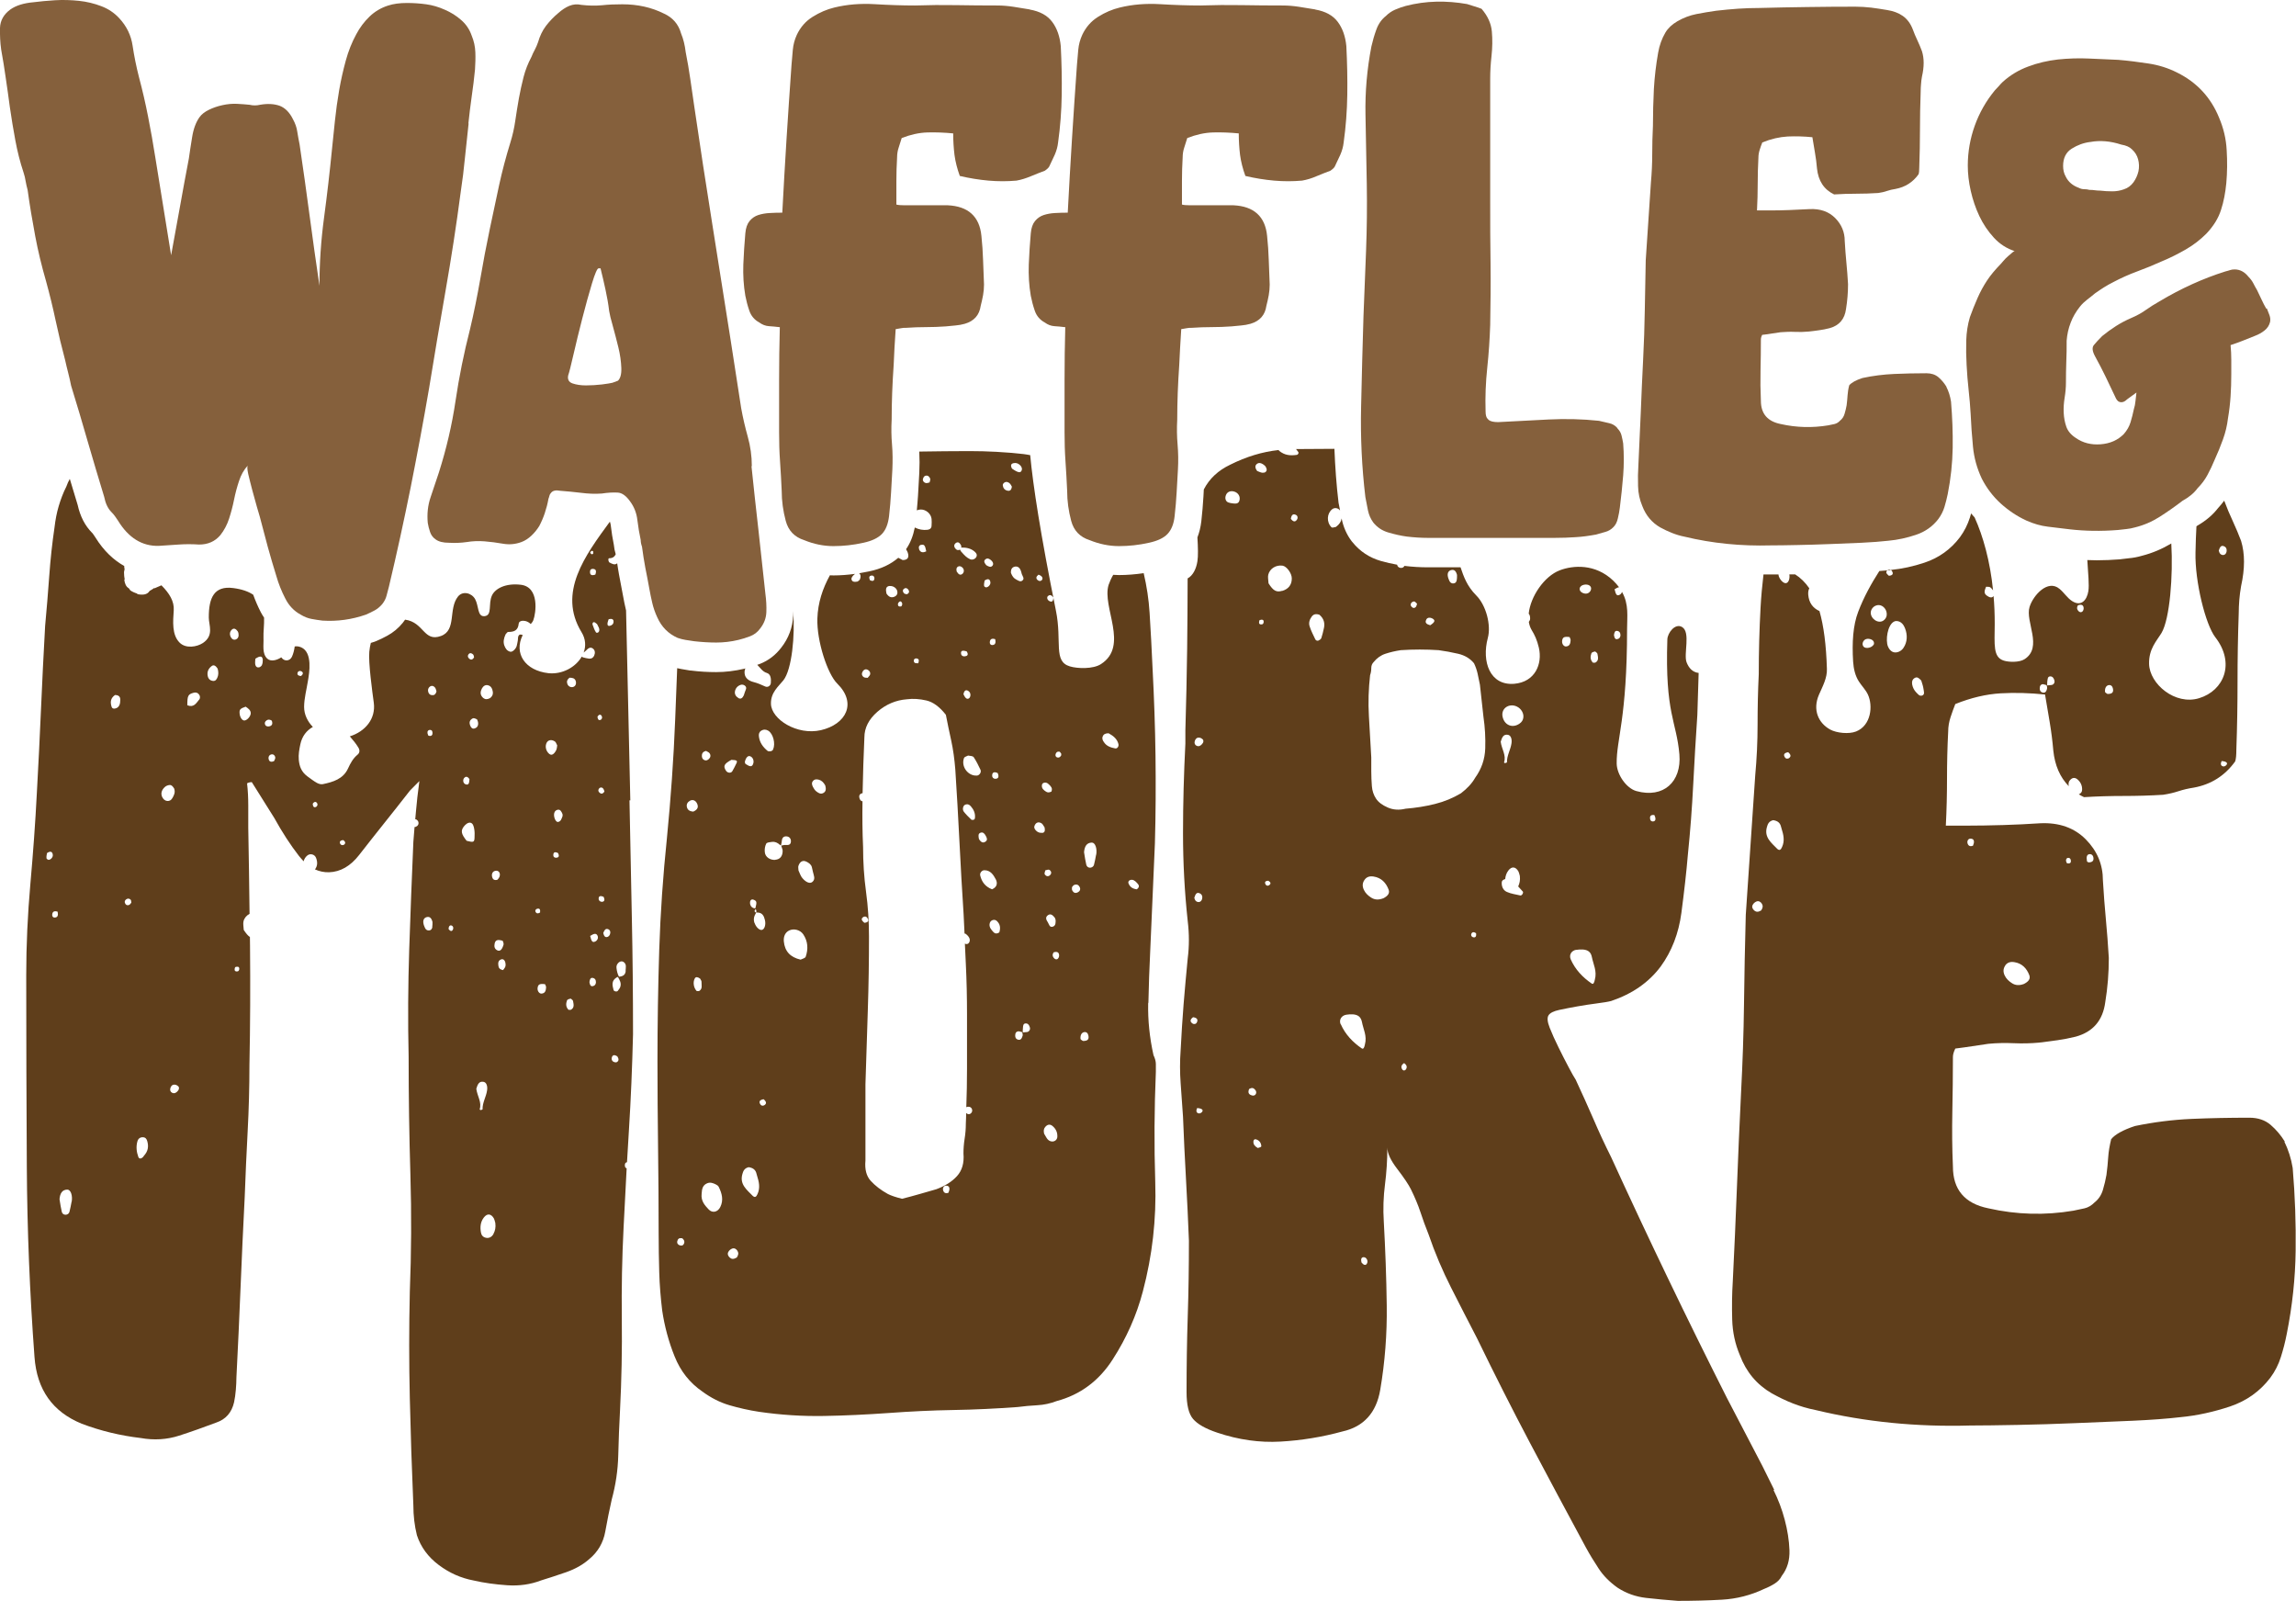 <svg width="175" height="122" viewBox="0 0 175 122" fill="none" xmlns="http://www.w3.org/2000/svg">
<g clip-path="url(#clip0_958_15401)">
<path d="M48.042 60.995C47.979 58.27 47.925 55.59 47.862 52.946C47.817 50.839 47.763 48.695 47.718 46.523C47.628 46.142 47.547 45.751 47.475 45.342C47.376 44.815 47.277 44.288 47.178 43.771C47.123 43.489 47.087 43.207 47.042 42.926C46.871 43.089 46.655 42.98 46.421 42.844C46.349 42.699 46.349 42.544 46.43 42.544C46.7 42.544 46.836 42.426 46.925 42.253V42.217C46.853 41.981 46.809 41.763 46.791 41.545C46.691 41.054 46.61 40.536 46.547 40C46.529 39.901 46.511 39.819 46.484 39.755C44.594 42.335 42.488 45.17 44.324 48.177C44.648 48.704 44.666 49.249 44.486 49.73C44.522 49.703 44.567 49.667 44.648 49.594C44.837 49.394 45.008 49.276 45.197 49.43C45.368 49.567 45.368 49.776 45.287 49.966C45.215 50.13 45.071 50.212 44.9 50.194C44.738 50.175 44.585 50.139 44.423 50.094L44.342 50.039C43.874 50.848 42.857 51.411 41.804 51.302C40.012 51.102 39.148 49.785 39.841 48.395C39.724 48.358 39.607 48.313 39.526 48.449C39.463 48.549 39.49 48.704 39.463 48.84C39.436 48.976 39.418 49.103 39.382 49.231C39.31 49.467 39.058 49.703 38.896 49.667C38.644 49.612 38.518 49.412 38.437 49.185C38.347 48.922 38.392 48.658 38.536 48.34C38.626 48.231 38.68 48.159 38.734 48.159C39.175 48.159 39.481 48.059 39.535 47.532C39.553 47.323 39.814 47.277 40.03 47.323C40.192 47.359 40.345 47.45 40.453 47.559C40.534 47.468 40.615 47.368 40.651 47.259C40.84 46.769 41.156 44.715 39.67 44.561C38.545 44.434 37.753 44.843 37.501 45.37C37.186 46.042 37.555 46.905 36.916 46.959C36.376 46.996 36.502 46.178 36.214 45.66C35.953 45.188 35.277 45.006 34.908 45.46C34.152 46.414 34.818 48.022 33.612 48.467C32.289 48.949 32.325 47.423 30.876 47.223C30.822 47.305 30.759 47.386 30.696 47.468C30.363 47.877 29.966 48.204 29.516 48.449C29.237 48.604 28.949 48.74 28.67 48.858L28.526 48.913C28.445 48.94 28.355 48.967 28.265 48.994C28.211 49.194 28.175 49.421 28.148 49.667C28.067 50.466 28.382 52.765 28.49 53.555C28.652 54.781 27.842 55.744 26.663 56.117C26.897 56.389 27.131 56.662 27.32 56.98C27.437 57.18 27.419 57.38 27.248 57.516C26.906 57.798 26.708 58.17 26.528 58.561C26.159 59.369 25.385 59.596 24.602 59.76C24.457 59.787 24.268 59.733 24.134 59.651C23.908 59.524 23.701 59.36 23.422 59.16C22.963 58.815 22.819 58.388 22.774 57.907C22.738 57.498 22.81 57.116 22.891 56.725C23.026 56.09 23.377 55.663 23.845 55.399C23.44 54.981 23.179 54.454 23.179 53.873C23.179 53.237 23.368 52.537 23.467 51.911C23.575 51.284 23.845 49.721 22.954 49.331C22.756 49.249 22.594 49.24 22.459 49.267V49.294C22.423 49.548 22.36 49.812 22.252 50.048C22.09 50.393 21.676 50.421 21.46 50.121L21.442 50.094C21.109 50.312 20.65 50.448 20.371 50.194C19.957 49.803 20.11 49.158 20.083 48.622C20.065 48.159 20.146 47.614 20.128 47.068C20.038 46.932 19.948 46.796 19.876 46.651C19.651 46.214 19.462 45.769 19.3 45.324C18.948 45.088 18.471 44.906 17.778 44.815C16.329 44.625 15.906 45.542 15.915 47.068C15.915 47.65 16.329 48.422 15.465 49.003C15.006 49.303 14.169 49.449 13.692 48.976C13.088 48.377 13.188 47.35 13.242 46.514C13.287 45.824 12.918 45.224 12.305 44.606C12.134 44.67 11.963 44.761 11.756 44.843L11.774 44.797L11.747 44.815C11.684 44.852 11.621 44.915 11.585 44.924C11.522 44.961 11.468 44.997 11.405 45.033C11.216 45.342 10.847 45.36 10.433 45.27L10.496 45.242H10.478C10.244 45.17 10.109 45.106 9.938 44.997C9.893 44.943 9.857 44.888 9.821 44.834C9.605 44.715 9.506 44.47 9.47 44.161L9.506 44.179C9.47 43.971 9.452 43.816 9.452 43.598C9.47 43.516 9.488 43.444 9.497 43.371C9.47 43.298 9.47 43.216 9.47 43.135C8.696 42.699 7.922 42.017 7.246 40.918C7.192 40.836 7.129 40.754 7.066 40.654L7.012 40.6C6.481 40.064 6.112 39.355 5.923 38.492C5.716 37.829 5.518 37.157 5.32 36.494C5.221 36.675 5.131 36.866 5.059 37.075C4.816 37.557 4.627 38.056 4.474 38.574C4.321 39.092 4.222 39.619 4.159 40.164C3.979 41.381 3.844 42.617 3.754 43.889C3.664 45.161 3.556 46.432 3.439 47.704C3.322 49.83 3.214 51.947 3.124 54.064C3.034 56.19 2.926 58.306 2.809 60.423C2.692 62.731 2.521 65.047 2.314 67.373C2.107 69.708 1.999 72.024 1.999 74.323C1.999 79.229 2.017 84.098 2.044 88.913C2.071 93.728 2.269 98.561 2.629 103.412C2.809 105.902 4.006 107.591 6.229 108.5C7.67 109.045 9.173 109.408 10.73 109.59C11.747 109.772 12.728 109.708 13.656 109.408C14.583 109.109 15.528 108.772 16.491 108.409C17.211 108.164 17.661 107.646 17.841 106.865C17.904 106.565 17.949 106.247 17.976 105.911C18.003 105.575 18.021 105.257 18.021 104.957C18.138 102.658 18.246 100.369 18.336 98.098C18.426 95.827 18.535 93.537 18.651 91.239C18.715 89.54 18.787 87.859 18.877 86.197C18.966 84.534 19.012 82.844 19.012 81.155C19.075 78.129 19.084 75.104 19.057 72.106C19.057 71.879 19.057 71.643 19.048 71.407C18.904 71.316 18.759 71.143 18.579 70.871C18.561 70.598 18.517 70.389 18.561 70.207C18.625 69.953 18.796 69.762 19.021 69.644C18.994 67.455 18.966 65.265 18.922 63.058V61.377C18.922 60.805 18.895 60.241 18.831 59.696C18.948 59.633 19.075 59.605 19.192 59.605C19.489 60.087 19.777 60.541 20.047 60.968C20.317 61.395 20.605 61.849 20.902 62.331C21.505 63.421 22.135 64.393 22.792 65.238C22.909 65.383 23.026 65.511 23.143 65.638C23.188 65.456 23.287 65.302 23.44 65.183C23.656 65.02 23.989 65.111 24.088 65.374C24.215 65.701 24.206 65.992 24.007 66.255C24.349 66.41 24.701 66.483 25.079 66.474C25.952 66.446 26.717 66.001 27.374 65.156C28.031 64.311 28.679 63.494 29.309 62.703C29.939 61.913 30.588 61.095 31.245 60.251L31.56 59.932C31.65 59.842 31.785 59.705 31.965 59.524C31.848 60.378 31.758 61.177 31.695 61.931C31.677 62.104 31.668 62.267 31.65 62.44H31.704C31.776 62.467 31.866 62.558 31.884 62.631C31.938 62.803 31.848 62.949 31.686 63.012L31.596 63.03C31.569 63.403 31.533 63.784 31.506 64.157C31.389 66.882 31.281 69.608 31.191 72.342C31.101 75.068 31.083 77.793 31.146 80.528C31.146 83.562 31.191 86.56 31.281 89.531C31.371 92.502 31.353 95.472 31.236 98.443C31.173 101.168 31.173 103.885 31.236 106.583C31.299 109.281 31.389 111.988 31.506 114.723C31.506 115.513 31.596 116.267 31.776 116.994C32.073 117.903 32.631 118.657 33.441 119.265C34.251 119.874 35.133 120.265 36.097 120.446C36.88 120.628 37.735 120.746 38.662 120.81C39.589 120.873 40.444 120.746 41.227 120.446C41.831 120.265 42.47 120.047 43.163 119.811C43.856 119.565 44.441 119.238 44.918 118.811C45.575 118.266 45.98 117.567 46.133 116.722C46.286 115.877 46.448 115.05 46.628 114.269C46.925 113.179 47.096 112.052 47.123 110.907C47.151 109.754 47.196 108.6 47.259 107.455C47.376 105.157 47.421 102.831 47.394 100.505C47.367 98.171 47.412 95.854 47.529 93.555C47.601 92.038 47.682 90.539 47.763 89.04C47.7 89.013 47.655 88.977 47.637 88.904C47.601 88.731 47.637 88.604 47.79 88.568C47.835 87.768 47.88 86.969 47.934 86.178C48.087 83.753 48.186 81.3 48.249 78.82C48.249 75.849 48.222 72.897 48.159 69.953C48.096 67.019 48.042 64.03 47.979 60.995M3.691 65.52C3.646 65.52 3.556 65.456 3.547 65.42C3.529 65.302 3.547 65.174 3.583 65.011C3.826 64.847 3.988 64.875 4.024 65.138C4.051 65.329 3.862 65.529 3.691 65.529M4.15 69.926C4.042 69.926 3.979 69.835 3.979 69.735C3.979 69.499 4.114 69.381 4.393 69.481C4.447 69.744 4.411 69.926 4.15 69.926ZM5.455 91.584C5.41 91.847 5.356 92.102 5.293 92.356C5.257 92.493 5.131 92.574 4.996 92.574C4.852 92.574 4.744 92.493 4.708 92.347C4.645 92.056 4.591 91.766 4.537 91.393C4.573 90.948 4.735 90.666 5.131 90.657C5.392 90.657 5.545 91.112 5.464 91.584M9.155 53.528C9.128 53.773 9.002 53.964 8.741 54C8.642 54.018 8.534 53.973 8.507 53.864C8.399 53.528 8.408 53.219 8.768 52.964C9.209 52.974 9.182 53.264 9.155 53.519M9.83 68.972C9.686 69.017 9.578 68.963 9.524 68.817C9.479 68.718 9.524 68.618 9.596 68.554C9.713 68.463 9.839 68.454 9.947 68.554C9.992 68.599 10.001 68.672 10.01 68.79C9.938 68.89 9.893 68.945 9.83 68.963M10.955 88.114C10.793 88.313 10.613 88.359 10.541 88.159C10.406 87.787 10.361 87.387 10.469 86.996C10.523 86.787 10.667 86.66 10.892 86.669C11.072 86.669 11.18 86.787 11.225 86.969C11.342 87.378 11.288 87.75 10.946 88.105M12.746 61.041C12.566 61.023 12.449 60.905 12.368 60.75C12.233 60.487 12.314 60.187 12.584 59.96C12.674 59.878 12.819 59.833 12.935 59.824C13.07 59.814 13.169 59.923 13.277 60.096C13.377 60.405 13.259 60.605 13.143 60.814C13.053 60.977 12.918 61.059 12.737 61.041M13.557 83.135C13.44 83.271 13.305 83.362 13.124 83.281C12.989 83.217 12.944 83.081 12.98 82.944C13.043 82.717 13.188 82.608 13.422 82.681C13.485 82.699 13.539 82.745 13.62 82.817C13.674 82.972 13.62 83.053 13.557 83.126M15.177 53.319C14.952 53.591 14.772 53.946 14.277 53.746C14.277 53.019 14.331 52.91 14.763 52.792C14.934 52.746 15.087 52.792 15.186 52.946C15.267 53.064 15.258 53.219 15.186 53.319M16.581 51.602C16.518 51.765 16.437 51.911 16.239 51.892C16.023 51.874 15.879 51.738 15.834 51.52C15.762 51.193 15.897 50.929 16.149 50.748C16.302 50.639 16.455 50.748 16.59 50.957C16.662 51.22 16.653 51.42 16.581 51.611M17.625 48.604C17.481 48.395 17.49 48.14 17.679 47.977C17.823 47.85 17.976 47.913 18.12 48.113C18.156 48.195 18.174 48.231 18.174 48.258C18.21 48.467 18.174 48.667 17.949 48.74C17.814 48.785 17.697 48.713 17.616 48.595M18.021 74.032C17.868 74.014 17.85 73.896 17.922 73.705C18.102 73.641 18.228 73.66 18.237 73.814C18.246 73.959 18.165 74.05 18.021 74.032ZM18.625 54.909C18.453 54.909 18.291 54.672 18.264 54.382C18.237 54.082 18.291 54 18.724 53.855C18.939 54 19.111 54.127 19.111 54.354C19.111 54.591 18.831 54.9 18.625 54.909ZM19.966 50.684C19.93 50.757 19.831 50.839 19.75 50.857C19.606 50.893 19.498 50.811 19.462 50.666C19.435 50.539 19.444 50.412 19.462 50.203C19.84 49.948 20.011 49.994 20.029 50.294C20.029 50.421 20.02 50.557 19.966 50.675M20.218 55.245C20.146 55.117 20.191 54.99 20.308 54.909C20.416 54.827 20.542 54.809 20.713 54.918C20.803 55.154 20.74 55.29 20.56 55.345C20.434 55.381 20.29 55.372 20.218 55.245ZM20.893 57.997C20.659 58.106 20.524 58.043 20.479 57.861C20.443 57.734 20.479 57.589 20.596 57.525C20.767 57.434 20.92 57.507 20.974 57.688C21.001 57.77 20.956 57.87 20.893 57.997ZM22.675 51.275C22.72 51.138 22.873 51.093 22.999 51.175C23.134 51.266 23.098 51.393 22.945 51.52C22.738 51.511 22.63 51.411 22.684 51.275M24.061 61.504C23.917 61.559 23.845 61.45 23.836 61.25C23.953 61.077 24.079 61.077 24.16 61.195C24.241 61.313 24.188 61.459 24.061 61.504ZM26.231 64.366C26.105 64.448 25.961 64.402 25.916 64.266C25.862 64.121 25.97 64.03 26.168 64.021C26.339 64.148 26.348 64.275 26.231 64.366ZM32.955 70.634C32.937 70.78 32.865 70.889 32.721 70.907C32.586 70.925 32.46 70.862 32.397 70.725C32.343 70.607 32.289 70.48 32.271 70.353C32.235 70.135 32.307 69.944 32.532 69.889C32.757 69.835 32.892 69.971 32.964 70.262C32.964 70.434 32.964 70.534 32.946 70.634M32.577 55.808C32.586 55.699 32.658 55.626 32.766 55.626C32.946 55.626 32.973 55.763 32.964 55.899C32.955 56.053 32.847 56.126 32.649 56.062C32.595 55.944 32.577 55.881 32.586 55.817M32.892 52.974C32.712 52.937 32.631 52.792 32.622 52.619C32.622 52.483 32.685 52.374 32.802 52.301C32.937 52.229 33.054 52.283 33.144 52.383C33.207 52.456 33.234 52.547 33.27 52.692C33.198 52.937 33.072 53.01 32.892 52.964M34.512 70.862C34.431 70.998 34.314 70.971 34.188 70.798C34.197 70.598 34.287 70.48 34.422 70.534C34.548 70.58 34.584 70.743 34.512 70.862ZM37.825 66.355C37.96 66.355 38.068 66.437 38.095 66.583C38.122 66.746 38.068 66.9 37.897 67.055C37.708 67.091 37.591 67.046 37.537 66.91C37.474 66.755 37.465 66.583 37.582 66.455C37.636 66.392 37.744 66.355 37.834 66.355M36.718 52.492C36.817 52.31 36.961 52.174 37.177 52.219C37.429 52.274 37.528 52.483 37.564 52.728C37.582 52.901 37.546 53.046 37.357 53.201C37.141 53.31 36.988 53.31 36.844 53.201C36.619 53.01 36.574 52.774 36.718 52.501M36.358 54.818C36.412 54.936 36.43 54.999 36.439 55.063C36.466 55.29 36.385 55.454 36.16 55.517C35.998 55.563 35.907 55.445 35.853 55.327C35.736 55.063 35.791 54.872 36.034 54.745C36.106 54.709 36.223 54.754 36.349 54.818M35.709 49.867C35.809 49.73 35.944 49.767 36.052 49.867C36.097 49.912 36.115 49.975 36.133 50.094C36.025 50.284 35.898 50.303 35.782 50.212C35.664 50.121 35.62 49.994 35.709 49.867ZM35.376 59.297C35.493 59.142 35.647 59.169 35.782 59.378C35.764 59.624 35.755 59.869 35.484 59.769C35.304 59.705 35.25 59.451 35.376 59.288M36.169 63.857C36.151 64.184 36.088 64.211 35.566 64.075C35.151 63.557 35.106 63.312 35.349 62.994C35.475 62.831 35.656 62.676 35.836 62.694C36.052 62.721 36.106 62.976 36.142 63.158C36.187 63.385 36.178 63.621 36.169 63.848M36.556 84.552C36.745 83.998 36.376 83.544 36.304 82.972C36.403 82.644 36.511 82.381 36.853 82.445C37.078 82.481 37.177 82.772 37.123 83.108C37.051 83.598 36.763 84.034 36.781 84.543C36.781 84.561 36.673 84.589 36.619 84.598L36.556 84.543M37.609 94.046C37.483 94.273 37.267 94.382 37.033 94.328C36.817 94.282 36.691 94.137 36.655 93.919C36.583 93.51 36.619 93.119 36.88 92.783C37.132 92.456 37.429 92.483 37.645 92.856C37.69 92.938 37.708 93.047 37.753 93.201C37.798 93.546 37.735 93.801 37.609 94.037M37.699 71.924C37.753 71.643 37.906 71.579 38.293 71.688C38.32 71.688 38.329 71.734 38.365 71.825C38.383 71.915 38.392 71.952 38.383 71.979C38.275 72.37 38.113 72.524 37.906 72.424C37.699 72.324 37.654 72.142 37.699 71.924ZM38.338 73.932C38.104 73.887 38.005 73.769 37.987 73.596C37.96 73.396 37.96 73.205 38.194 73.115C38.392 73.042 38.545 73.233 38.536 73.56C38.536 73.678 38.455 73.796 38.338 73.932ZM40.813 69.481C40.777 69.39 40.831 69.29 40.921 69.263C41.12 69.199 41.2 69.299 41.164 69.544C40.993 69.644 40.876 69.617 40.813 69.481ZM41.264 75.722C41.093 75.722 40.948 75.513 40.975 75.295C41.011 75.022 41.12 74.95 41.542 75.004C41.596 75.113 41.624 75.177 41.624 75.24C41.606 75.477 41.569 75.704 41.264 75.722ZM41.885 57.471C41.605 57.252 41.516 56.862 41.678 56.58C41.795 56.389 42.038 56.344 42.281 56.498C42.362 56.544 42.398 56.653 42.47 56.807C42.452 56.971 42.434 57.08 42.398 57.162C42.236 57.48 42.047 57.589 41.894 57.471M42.362 65.365C42.254 65.365 42.164 65.283 42.173 65.174C42.173 64.956 42.281 64.884 42.533 65.011C42.659 65.265 42.578 65.365 42.362 65.365ZM42.875 62.204C42.803 62.385 42.758 62.603 42.533 62.64C42.389 62.667 42.227 62.376 42.227 62.086C42.227 61.904 42.317 61.758 42.497 61.713C42.695 61.668 42.785 61.822 42.875 62.04C42.884 62.14 42.884 62.176 42.875 62.204ZM43.505 76.957H43.334C43.118 76.739 43.127 76.485 43.217 76.24C43.244 76.167 43.361 76.131 43.505 76.103C43.613 76.185 43.667 76.231 43.676 76.285C43.721 76.53 43.802 76.803 43.505 76.957ZM43.703 52.347C43.514 52.41 43.316 52.319 43.244 52.12C43.181 51.947 43.217 51.802 43.406 51.647C43.64 51.647 43.793 51.693 43.865 51.856C43.955 52.065 43.883 52.283 43.703 52.347ZM46.394 47.187C46.619 47.132 46.773 47.177 46.764 47.377C46.764 47.55 46.646 47.659 46.475 47.695C46.286 47.732 46.241 47.568 46.394 47.187ZM45.215 42.026V42.19C45.134 42.272 45.044 42.253 44.981 42.108C45.053 41.963 45.143 41.944 45.215 42.026ZM44.972 43.544C44.972 43.434 45.053 43.353 45.161 43.353C45.431 43.353 45.476 43.507 45.377 43.789C45.089 43.889 44.954 43.816 44.972 43.553M45.179 47.65C45.143 47.559 45.152 47.432 45.26 47.414C45.332 47.404 45.413 47.495 45.494 47.55C45.521 47.568 45.53 47.604 45.575 47.695C45.674 47.868 45.71 47.995 45.656 48.122C45.611 48.222 45.476 48.258 45.422 48.186C45.314 48.022 45.251 47.841 45.188 47.659M45.152 75.159C45.008 75.168 44.954 75.031 44.927 74.841C44.954 74.65 44.999 74.514 45.143 74.523C45.323 74.532 45.422 74.659 45.422 74.841C45.422 75.022 45.314 75.141 45.152 75.159ZM45.341 71.761C45.17 71.834 45.08 71.761 44.981 71.325C45.305 71.116 45.449 71.125 45.539 71.298C45.629 71.47 45.539 71.679 45.35 71.761M45.539 54.609C45.656 54.436 45.773 54.427 45.854 54.554C45.926 54.672 45.89 54.818 45.764 54.863C45.629 54.918 45.548 54.809 45.539 54.609ZM45.656 60.096C45.719 60.014 45.827 59.987 45.917 60.041C45.989 60.087 46.034 60.187 46.07 60.323C45.917 60.55 45.782 60.505 45.656 60.369C45.593 60.287 45.584 60.187 45.656 60.105M45.629 68.481C45.629 68.263 45.791 68.254 46.007 68.345C46.115 68.572 46.079 68.718 45.872 68.727C45.737 68.727 45.62 68.618 45.629 68.481ZM46.493 71.198C46.466 71.279 46.394 71.37 46.313 71.397C46.115 71.47 46.034 71.325 45.98 71.107C46.061 70.898 46.142 70.743 46.34 70.807C46.52 70.871 46.547 71.043 46.493 71.198ZM47.007 80.946C46.944 80.982 46.818 80.946 46.745 80.909C46.628 80.837 46.592 80.7 46.637 80.573C46.709 80.364 46.853 80.382 47.051 80.501C47.178 80.7 47.178 80.855 47.007 80.946ZM47.286 75.186C47.249 75.304 47.169 75.413 47.087 75.513C47.016 75.604 46.782 75.549 46.764 75.44C46.673 75.095 46.574 74.732 47.033 74.468C47.087 74.459 47.096 74.459 47.096 74.45C47.222 74.677 47.367 74.904 47.286 75.177M47.691 73.978C47.673 74.259 47.529 74.405 47.178 74.432C47.069 74.232 47.016 74.005 46.989 73.769C46.962 73.596 47.042 73.442 47.178 73.333C47.295 73.251 47.43 73.233 47.547 73.323C47.772 73.496 47.691 73.741 47.682 73.969" fill="#5F3E1B"/>
<path d="M35.718 9.403C35.619 10.284 35.529 11.156 35.439 12.019C35.358 12.882 35.25 13.754 35.115 14.636C34.782 17.17 34.395 19.678 33.963 22.14C33.531 24.611 33.108 27.091 32.703 29.598C32.27 32.133 31.793 34.658 31.298 37.157C30.794 39.655 30.245 42.181 29.642 44.715C29.579 44.952 29.516 45.179 29.462 45.397C29.408 45.615 29.3 45.824 29.138 46.033C28.967 46.233 28.778 46.396 28.562 46.514C28.346 46.632 28.121 46.741 27.887 46.841C26.815 47.214 25.708 47.368 24.574 47.295C24.304 47.259 24.025 47.223 23.746 47.168C23.458 47.114 23.188 47.005 22.918 46.841C22.414 46.569 22.018 46.16 21.738 45.597C21.451 45.042 21.225 44.47 21.063 43.898C20.829 43.153 20.613 42.408 20.406 41.663C20.208 40.918 20.001 40.155 19.803 39.383C19.767 39.283 19.695 39.028 19.578 38.619C19.461 38.211 19.344 37.793 19.227 37.347C19.11 36.911 19.011 36.503 18.921 36.13C18.84 35.758 18.831 35.54 18.894 35.467C18.588 35.803 18.363 36.203 18.219 36.657C18.066 37.111 17.94 37.584 17.841 38.074C17.742 38.565 17.616 39.046 17.463 39.519C17.31 39.991 17.085 40.418 16.788 40.791C16.383 41.263 15.851 41.499 15.176 41.499C14.636 41.463 14.123 41.463 13.619 41.499C13.115 41.536 12.611 41.563 12.107 41.599C10.838 41.636 9.793 40.991 8.992 39.673C8.929 39.573 8.848 39.464 8.767 39.346C8.686 39.228 8.587 39.119 8.488 39.019C8.218 38.747 8.038 38.356 7.939 37.856C7.507 36.439 7.084 35.022 6.679 33.623C6.274 32.224 5.86 30.806 5.419 29.389C5.356 29.053 5.275 28.726 5.194 28.399C5.113 28.081 5.032 27.763 4.969 27.463C4.699 26.446 4.455 25.437 4.239 24.42C4.023 23.402 3.78 22.412 3.51 21.431C3.177 20.277 2.898 19.133 2.682 17.979C2.466 16.825 2.268 15.662 2.106 14.481C2.043 14.245 1.989 14.018 1.953 13.8C1.917 13.582 1.872 13.373 1.8 13.164C1.53 12.355 1.323 11.528 1.17 10.702C1.017 9.875 0.873 9.021 0.747 8.14C0.648 7.395 0.549 6.668 0.441 5.96C0.342 5.251 0.225 4.524 0.09 3.779C0.009 3.225 -0.009 2.68 -0 2.126C0.018 1.572 0.279 1.099 0.783 0.727C1.215 0.418 1.809 0.236 2.538 0.172C3.042 0.109 3.591 0.054 4.194 0.018C4.807 -0.018 5.41 -0 6.013 0.063C6.616 0.127 7.183 0.263 7.723 0.472C8.254 0.672 8.713 0.981 9.082 1.381C9.649 1.989 9.991 2.689 10.108 3.488C10.226 4.279 10.387 5.069 10.585 5.85C10.856 6.868 11.09 7.876 11.288 8.894C11.486 9.911 11.675 10.938 11.837 11.992L13.043 19.451C13.277 18.197 13.502 16.961 13.718 15.744C13.934 14.527 14.159 13.309 14.393 12.092C14.456 11.619 14.546 11.065 14.645 10.447C14.744 9.821 14.933 9.321 15.194 8.948C15.356 8.712 15.608 8.521 15.924 8.367C16.238 8.213 16.581 8.094 16.959 8.013C17.328 7.931 17.697 7.895 18.066 7.913C18.435 7.931 18.75 7.958 19.02 7.985C19.29 8.049 19.551 8.049 19.821 7.985C20.388 7.885 20.883 7.913 21.306 8.058C21.721 8.213 22.072 8.558 22.333 9.094C22.504 9.403 22.612 9.712 22.657 10.03C22.711 10.348 22.765 10.684 22.837 11.02C23.107 12.846 23.359 14.636 23.593 16.398C23.827 18.16 24.079 19.95 24.349 21.776C24.349 20.05 24.466 18.315 24.7 16.58C24.934 14.835 25.132 13.109 25.303 11.383C25.366 10.711 25.447 9.984 25.528 9.203C25.609 8.421 25.717 7.649 25.852 6.868C25.987 6.087 26.158 5.342 26.356 4.615C26.554 3.888 26.824 3.216 27.157 2.607C27.427 2.098 27.761 1.653 28.166 1.263C28.571 0.872 29.039 0.599 29.57 0.427C29.975 0.291 30.461 0.227 31.028 0.227C31.532 0.227 32.018 0.263 32.486 0.327C32.955 0.391 33.423 0.527 33.891 0.736C34.359 0.936 34.782 1.199 35.151 1.526C35.52 1.844 35.79 2.244 35.952 2.716C36.123 3.125 36.213 3.543 36.231 3.988C36.249 4.424 36.231 4.869 36.204 5.305C36.141 5.978 36.051 6.668 35.952 7.359C35.853 8.049 35.772 8.739 35.7 9.412" fill="#85603C"/>
<path d="M57.277 35.522C57.448 37.148 57.619 38.765 57.808 40.391C57.988 42.017 58.168 43.635 58.339 45.261C58.402 45.733 58.429 46.196 58.411 46.66C58.393 47.114 58.231 47.532 57.934 47.904C57.736 48.177 57.484 48.368 57.178 48.486C56.872 48.604 56.575 48.695 56.278 48.767C55.711 48.904 55.144 48.967 54.595 48.967C54.045 48.967 53.478 48.931 52.911 48.867C52.677 48.831 52.461 48.795 52.254 48.767C52.056 48.731 51.849 48.686 51.651 48.613C50.949 48.304 50.427 47.786 50.094 47.041C49.923 46.669 49.797 46.305 49.716 45.951C49.635 45.597 49.554 45.233 49.491 44.861C49.392 44.316 49.293 43.789 49.185 43.262C49.086 42.735 49.005 42.208 48.933 41.663C48.861 41.463 48.834 41.291 48.834 41.154C48.734 40.682 48.645 40.173 48.581 39.637C48.519 39.092 48.329 38.62 48.032 38.22C47.726 37.784 47.411 37.557 47.078 37.539C46.745 37.52 46.34 37.539 45.872 37.611C45.368 37.648 44.837 37.629 44.288 37.557C43.739 37.493 43.208 37.439 42.703 37.402C42.37 37.339 42.136 37.384 42.001 37.557C41.938 37.62 41.893 37.702 41.875 37.784C41.857 37.866 41.83 37.947 41.803 38.011C41.74 38.383 41.641 38.747 41.524 39.101C41.407 39.456 41.263 39.782 41.101 40.091C40.93 40.364 40.732 40.609 40.498 40.827C40.264 41.045 40.012 41.209 39.742 41.309C39.274 41.481 38.806 41.518 38.338 41.436C37.87 41.354 37.401 41.291 36.933 41.254C36.465 41.218 36.015 41.236 35.574 41.309C35.142 41.372 34.683 41.391 34.215 41.363C33.783 41.363 33.441 41.282 33.207 41.109C33.009 40.973 32.865 40.791 32.784 40.555C32.703 40.319 32.64 40.082 32.604 39.846C32.541 39.174 32.604 38.511 32.829 37.866C33.045 37.221 33.252 36.594 33.459 35.985C34.026 34.195 34.449 32.388 34.719 30.561C34.989 28.735 35.358 26.909 35.826 25.083C36.132 23.802 36.384 22.521 36.609 21.25C36.825 19.978 37.069 18.706 37.339 17.416C37.572 16.298 37.807 15.199 38.041 14.118C38.275 13.037 38.563 11.956 38.896 10.875C39.067 10.329 39.193 9.775 39.274 9.203C39.355 8.631 39.454 8.049 39.553 7.477C39.652 6.941 39.769 6.405 39.904 5.878C40.039 5.351 40.237 4.842 40.507 4.334C40.57 4.161 40.66 3.988 40.759 3.798C40.858 3.616 40.939 3.416 41.011 3.216C41.146 2.744 41.344 2.326 41.614 1.972C41.884 1.617 42.199 1.29 42.568 0.981C42.839 0.745 43.108 0.563 43.397 0.445C43.685 0.327 43.991 0.3 44.324 0.373C44.864 0.436 45.377 0.445 45.881 0.4C46.385 0.345 46.898 0.327 47.438 0.327C48.608 0.327 49.662 0.563 50.607 1.036C51.273 1.336 51.714 1.844 51.912 2.553C52.083 2.962 52.2 3.434 52.263 3.97C52.398 4.652 52.515 5.333 52.614 6.023C52.713 6.714 52.812 7.422 52.92 8.131C53.352 11.111 53.811 14.063 54.279 17.007C54.748 19.95 55.216 22.912 55.684 25.883C55.819 26.764 55.954 27.636 56.089 28.499C56.224 29.362 56.359 30.234 56.494 31.116C56.629 31.86 56.8 32.587 56.998 33.296C57.196 34.005 57.304 34.749 57.304 35.531M47.078 29.035C47.276 28.863 47.375 28.535 47.357 28.045C47.339 27.554 47.267 27.027 47.132 26.473C46.997 25.919 46.853 25.374 46.709 24.847C46.556 24.32 46.466 23.939 46.43 23.702C46.367 23.157 46.268 22.621 46.151 22.076C46.034 21.531 45.908 20.995 45.773 20.45H45.62C45.521 20.45 45.35 20.841 45.116 21.613C44.882 22.394 44.639 23.266 44.387 24.247C44.135 25.229 43.91 26.146 43.712 27.009C43.514 27.872 43.379 28.408 43.307 28.608C43.243 28.908 43.352 29.117 43.631 29.217C43.919 29.317 44.261 29.371 44.666 29.371C45.071 29.371 45.467 29.344 45.872 29.299C46.277 29.244 46.538 29.208 46.673 29.171C46.871 29.108 47.006 29.053 47.078 29.017" fill="#85603C"/>
<path d="M78.485 0.727C79.259 0.863 79.826 1.172 80.195 1.663C80.564 2.153 80.78 2.771 80.852 3.516C80.915 4.77 80.942 6.005 80.924 7.223C80.906 8.44 80.816 9.657 80.645 10.875C80.609 11.184 80.528 11.483 80.393 11.792C80.258 12.092 80.123 12.383 79.988 12.655C79.952 12.755 79.835 12.873 79.637 13.01C79.268 13.146 78.908 13.291 78.557 13.437C78.206 13.582 77.846 13.7 77.477 13.764C76.775 13.827 76.063 13.827 75.343 13.764C74.623 13.7 73.894 13.582 73.156 13.409C72.958 12.864 72.823 12.337 72.751 11.81C72.688 11.284 72.652 10.738 72.652 10.166C71.986 10.102 71.329 10.075 70.689 10.093C70.05 10.112 69.402 10.257 68.727 10.52C68.655 10.757 68.583 10.993 68.502 11.229C68.421 11.465 68.376 11.72 68.376 11.992C68.34 12.601 68.322 13.2 68.322 13.791V15.59C68.457 15.626 68.655 15.644 68.925 15.644H72.238C73.012 15.681 73.615 15.889 74.047 16.28C74.479 16.671 74.731 17.234 74.803 17.979C74.866 18.588 74.911 19.196 74.929 19.805C74.947 20.414 74.974 21.041 75.001 21.686C75.001 21.958 74.974 22.231 74.929 22.494C74.875 22.767 74.821 23.039 74.749 23.303C74.65 24.011 74.245 24.466 73.543 24.674C73.309 24.738 73.075 24.784 72.841 24.802C72.607 24.82 72.355 24.847 72.085 24.874C71.581 24.911 71.076 24.929 70.581 24.929C70.086 24.929 69.573 24.947 69.069 24.983C68.934 24.983 68.808 24.983 68.691 25.011C68.574 25.029 68.43 25.056 68.268 25.083C68.196 26.064 68.151 26.973 68.115 27.818C68.016 29.235 67.962 30.625 67.962 31.979C67.926 32.624 67.935 33.26 67.989 33.877C68.043 34.504 68.043 35.14 68.016 35.776C67.98 36.349 67.944 36.939 67.917 37.529C67.881 38.12 67.836 38.72 67.764 39.328C67.692 39.937 67.512 40.391 67.215 40.7C66.909 41.009 66.441 41.227 65.811 41.363C65.036 41.536 64.28 41.618 63.524 41.618C62.768 41.618 62.021 41.463 61.292 41.163C60.554 40.927 60.086 40.437 59.888 39.692C59.69 38.947 59.581 38.184 59.581 37.411C59.545 36.666 59.509 35.922 59.455 35.177C59.401 34.432 59.383 33.687 59.383 32.942V28.935C59.383 27.618 59.401 26.282 59.437 24.929H59.383C59.113 24.893 58.852 24.874 58.6 24.856C58.348 24.838 58.105 24.747 57.871 24.575C57.502 24.375 57.25 24.075 57.115 23.684C56.98 23.294 56.881 22.912 56.809 22.54C56.674 21.758 56.629 20.968 56.656 20.159C56.692 19.351 56.737 18.551 56.809 17.779C56.845 17.37 56.953 17.061 57.133 16.843C57.313 16.625 57.538 16.471 57.79 16.389C58.042 16.307 58.33 16.253 58.645 16.235C58.96 16.217 59.293 16.207 59.626 16.207C59.725 14.318 59.834 12.437 59.95 10.575C60.068 8.713 60.194 6.841 60.329 4.942C60.365 4.57 60.392 4.188 60.428 3.798C60.464 3.407 60.563 3.025 60.734 2.653C61.004 2.081 61.4 1.617 61.94 1.281C62.48 0.945 63.029 0.709 63.596 0.573C64.568 0.336 65.585 0.255 66.666 0.318C67.737 0.382 68.763 0.418 69.735 0.418C70.806 0.382 71.851 0.373 72.877 0.391C73.903 0.409 74.947 0.418 76.018 0.418C76.423 0.418 76.829 0.454 77.252 0.518C77.666 0.582 78.08 0.654 78.485 0.718" fill="#85603C"/>
<path d="M100.251 0.727C101.025 0.863 101.592 1.172 101.961 1.663C102.33 2.153 102.546 2.771 102.618 3.516C102.681 4.77 102.708 6.005 102.69 7.223C102.672 8.44 102.582 9.657 102.411 10.875C102.375 11.184 102.294 11.483 102.159 11.792C102.024 12.092 101.889 12.383 101.754 12.655C101.718 12.755 101.601 12.873 101.403 13.01C101.034 13.146 100.674 13.291 100.323 13.437C99.972 13.591 99.612 13.7 99.242 13.764C98.54 13.827 97.829 13.827 97.109 13.764C96.389 13.7 95.66 13.582 94.922 13.409C94.724 12.864 94.589 12.337 94.517 11.81C94.454 11.284 94.418 10.738 94.418 10.166C93.743 10.102 93.094 10.075 92.455 10.093C91.816 10.112 91.168 10.257 90.493 10.52C90.421 10.757 90.349 10.993 90.268 11.229C90.187 11.465 90.142 11.72 90.142 11.992C90.106 12.601 90.088 13.2 90.088 13.791V15.59C90.223 15.626 90.421 15.644 90.691 15.644H94.013C94.787 15.681 95.39 15.889 95.822 16.28C96.254 16.671 96.506 17.234 96.578 17.979C96.641 18.588 96.686 19.196 96.704 19.805C96.722 20.414 96.749 21.041 96.776 21.686C96.776 21.958 96.749 22.231 96.704 22.494C96.65 22.767 96.596 23.039 96.524 23.303C96.425 24.011 96.02 24.466 95.318 24.674C95.084 24.738 94.85 24.784 94.616 24.802C94.382 24.82 94.129 24.847 93.859 24.874C93.355 24.911 92.851 24.929 92.347 24.929C91.843 24.929 91.339 24.947 90.835 24.983C90.7 24.983 90.574 24.983 90.457 25.011C90.34 25.029 90.196 25.056 90.034 25.083C89.971 26.064 89.917 26.973 89.881 27.818C89.782 29.235 89.728 30.625 89.728 31.979C89.692 32.624 89.701 33.26 89.755 33.877C89.809 34.504 89.818 35.14 89.782 35.776C89.746 36.349 89.71 36.939 89.683 37.529C89.647 38.12 89.602 38.72 89.53 39.328C89.467 39.937 89.278 40.391 88.981 40.7C88.684 41.009 88.207 41.227 87.576 41.363C86.802 41.536 86.046 41.618 85.29 41.618C84.534 41.618 83.787 41.463 83.049 41.163C82.31 40.927 81.842 40.437 81.644 39.692C81.446 38.947 81.338 38.184 81.338 37.411C81.302 36.666 81.266 35.922 81.212 35.177C81.158 34.432 81.14 33.687 81.14 32.942V28.935C81.14 27.618 81.158 26.282 81.194 24.929H81.14C80.87 24.893 80.609 24.874 80.357 24.856C80.105 24.838 79.862 24.747 79.628 24.575C79.259 24.375 79.007 24.075 78.872 23.684C78.737 23.294 78.638 22.912 78.566 22.54C78.431 21.758 78.386 20.968 78.413 20.159C78.449 19.351 78.494 18.551 78.566 17.779C78.602 17.37 78.71 17.061 78.89 16.843C79.07 16.625 79.295 16.471 79.547 16.389C79.799 16.307 80.078 16.253 80.402 16.235C80.717 16.217 81.05 16.207 81.383 16.207C81.482 14.318 81.59 12.437 81.707 10.575C81.824 8.713 81.95 6.841 82.085 4.942C82.121 4.57 82.148 4.188 82.184 3.798C82.22 3.407 82.319 3.025 82.49 2.653C82.76 2.081 83.157 1.617 83.697 1.281C84.228 0.945 84.786 0.709 85.353 0.573C86.325 0.336 87.342 0.255 88.422 0.318C89.494 0.382 90.52 0.418 91.492 0.418C92.563 0.382 93.607 0.373 94.634 0.391C95.651 0.409 96.704 0.418 97.775 0.418C98.18 0.418 98.585 0.454 99.008 0.518C99.422 0.582 99.837 0.654 100.242 0.718" fill="#85603C"/>
<path d="M123.268 32.633C123.439 32.805 123.547 32.987 123.592 33.187C123.646 33.387 123.682 33.596 123.718 33.795C123.781 34.604 123.781 35.422 123.718 36.23C123.655 37.039 123.565 37.856 123.466 38.665C123.43 38.937 123.385 39.219 123.313 39.501C123.25 39.791 123.133 40.019 122.962 40.182C122.791 40.355 122.593 40.473 122.359 40.536C122.125 40.6 121.891 40.673 121.657 40.736C121.117 40.836 120.603 40.909 120.099 40.936C119.595 40.972 119.064 40.991 118.488 40.991H108.838C108.298 40.991 107.767 40.954 107.227 40.891C106.759 40.827 106.291 40.718 105.823 40.582C105.355 40.446 104.968 40.191 104.671 39.819C104.473 39.546 104.338 39.246 104.266 38.901C104.203 38.565 104.131 38.229 104.068 37.884C103.797 35.621 103.689 33.314 103.743 30.988C103.797 28.653 103.851 26.355 103.924 24.093C103.987 22.403 104.059 20.731 104.122 19.069C104.185 17.416 104.203 15.735 104.176 14.045C104.14 12.283 104.113 10.529 104.077 8.767C104.041 7.004 104.194 5.269 104.527 3.543C104.626 3.107 104.752 2.671 104.905 2.253C105.058 1.826 105.301 1.481 105.634 1.217C105.832 1.017 106.066 0.854 106.336 0.736C106.606 0.618 106.876 0.527 107.137 0.454C107.911 0.254 108.685 0.145 109.478 0.127C110.261 0.109 111.044 0.172 111.818 0.309C112.016 0.372 112.214 0.436 112.394 0.49C112.574 0.545 112.754 0.599 112.925 0.672C113.393 1.217 113.654 1.79 113.708 2.398C113.762 3.007 113.753 3.634 113.681 4.279C113.618 4.851 113.582 5.424 113.582 5.978V15.39C113.582 16.979 113.582 18.542 113.609 20.077C113.627 21.613 113.609 23.184 113.582 24.765C113.546 25.846 113.474 26.936 113.357 28.036C113.24 29.135 113.195 30.243 113.231 31.361C113.231 31.633 113.285 31.815 113.384 31.915L113.483 32.015C113.618 32.115 113.852 32.169 114.185 32.169C115.455 32.106 116.742 32.033 118.029 31.969C119.316 31.906 120.603 31.933 121.873 32.069C122.143 32.133 122.404 32.197 122.656 32.251C122.908 32.306 123.115 32.433 123.286 32.633" fill="#85603C"/>
<path d="M148.355 29.489C148.526 29.826 148.643 30.198 148.706 30.607C148.805 31.788 148.851 32.969 148.833 34.132C148.814 35.294 148.688 36.476 148.454 37.657C148.382 37.993 148.301 38.329 148.202 38.647C148.103 38.965 147.95 39.265 147.752 39.537C147.32 40.109 146.744 40.518 146.042 40.755C145.34 40.991 144.638 41.145 143.927 41.209C143.36 41.272 142.675 41.327 141.892 41.363C141.1 41.4 140.29 41.427 139.453 41.463C138.616 41.499 137.797 41.518 136.986 41.536C136.185 41.554 135.51 41.563 134.979 41.563C132.702 41.627 130.505 41.409 128.399 40.9C128.066 40.836 127.742 40.736 127.445 40.618C127.139 40.5 126.842 40.355 126.536 40.191C125.896 39.819 125.446 39.274 125.176 38.565C124.978 38.093 124.861 37.584 124.852 37.039C124.834 36.494 124.843 35.958 124.879 35.413C124.942 34.095 125.005 32.769 125.059 31.433C125.113 30.098 125.167 28.753 125.239 27.4C125.302 26.146 125.347 24.901 125.365 23.648C125.383 22.394 125.41 21.131 125.437 19.841C125.5 18.86 125.572 17.87 125.635 16.87C125.698 15.871 125.77 14.881 125.833 13.9C125.896 13.191 125.932 12.473 125.932 11.747C125.932 11.02 125.95 10.302 125.986 9.594C125.986 8.649 126.013 7.704 126.058 6.777C126.112 5.851 126.221 4.924 126.383 4.016C126.482 3.443 126.671 2.934 126.932 2.489C127.13 2.153 127.436 1.862 127.841 1.626C128.309 1.354 128.795 1.172 129.299 1.072C129.803 0.972 130.307 0.89 130.811 0.818C131.378 0.754 131.937 0.7 132.468 0.663C133.008 0.627 133.539 0.609 134.079 0.609C135.321 0.572 136.545 0.554 137.77 0.536C138.994 0.518 140.209 0.509 141.415 0.509C141.82 0.509 142.216 0.536 142.621 0.581C143.026 0.636 143.423 0.69 143.828 0.763C144.296 0.836 144.701 0.981 145.034 1.217C145.367 1.454 145.619 1.79 145.79 2.235C145.889 2.507 146.006 2.789 146.141 3.071C146.276 3.361 146.393 3.634 146.492 3.907C146.663 4.452 146.663 5.088 146.492 5.832C146.456 6.032 146.429 6.232 146.42 6.414C146.402 6.596 146.393 6.795 146.393 6.995C146.357 7.977 146.339 8.94 146.339 9.884C146.339 10.829 146.321 11.792 146.285 12.773C146.285 13.009 146.267 13.182 146.231 13.282C145.799 13.891 145.205 14.263 144.476 14.399C144.242 14.436 144.026 14.481 143.819 14.554C143.621 14.627 143.396 14.672 143.161 14.708C142.594 14.745 142.027 14.763 141.478 14.763C140.929 14.763 140.362 14.781 139.795 14.817C139.021 14.445 138.589 13.782 138.49 12.837C138.454 12.428 138.409 12.037 138.337 11.647C138.274 11.256 138.202 10.856 138.139 10.457C137.5 10.393 136.869 10.375 136.257 10.402C135.636 10.438 134.988 10.584 134.322 10.856C134.25 11.029 134.187 11.211 134.124 11.411C134.061 11.61 134.025 11.819 134.025 12.019C133.989 12.691 133.971 13.364 133.971 14.027C133.971 14.69 133.953 15.353 133.917 16.035H134.718C135.285 16.035 135.834 16.035 136.356 16.008C136.878 15.989 137.4 15.962 137.941 15.935C138.742 15.899 139.39 16.126 139.876 16.616C140.362 17.107 140.605 17.688 140.605 18.369C140.641 18.942 140.677 19.496 140.731 20.014C140.785 20.541 140.821 21.086 140.857 21.658C140.857 22.303 140.803 22.93 140.704 23.539C140.605 24.32 140.182 24.811 139.444 25.011C139.174 25.083 138.913 25.129 138.661 25.165C138.409 25.201 138.148 25.238 137.878 25.265C137.509 25.301 137.148 25.31 136.797 25.292C136.446 25.274 136.086 25.292 135.717 25.319C135.483 25.356 135.258 25.383 135.042 25.419C134.826 25.456 134.583 25.492 134.313 25.519C134.241 25.656 134.214 25.774 134.214 25.874C134.214 26.655 134.205 27.427 134.187 28.208C134.169 28.99 134.178 29.762 134.214 30.543C134.214 31.524 134.718 32.115 135.726 32.315C136.932 32.587 138.139 32.614 139.345 32.415C139.516 32.378 139.669 32.351 139.822 32.315C139.975 32.278 140.119 32.197 140.245 32.06C140.416 31.924 140.533 31.752 140.596 31.524C140.659 31.306 140.713 31.097 140.749 30.888C140.785 30.616 140.803 30.361 140.821 30.125C140.839 29.889 140.875 29.635 140.947 29.362C141.118 29.162 141.451 28.971 141.955 28.808C142.756 28.635 143.567 28.535 144.368 28.499C145.169 28.463 145.988 28.445 146.834 28.445C147.203 28.445 147.5 28.544 147.743 28.744C147.977 28.944 148.175 29.18 148.346 29.453" fill="#85603C"/>
<path d="M172.776 23.502C172.839 23.675 172.911 23.838 172.974 24.011C173.038 24.184 173.056 24.347 173.028 24.52C172.965 24.792 172.821 25.011 172.605 25.183C172.389 25.356 172.146 25.492 171.876 25.592C171.543 25.728 171.219 25.855 170.922 25.974C170.616 26.092 170.319 26.201 170.013 26.3C170.049 26.673 170.067 27.046 170.067 27.418V28.535C170.067 29.108 170.049 29.671 170.013 30.207C169.977 30.752 169.914 31.306 169.815 31.879C169.752 32.424 169.626 32.951 169.437 33.477C169.248 34.004 169.041 34.513 168.807 35.022C168.636 35.431 168.456 35.821 168.258 36.185C168.06 36.557 167.808 36.893 167.502 37.202C167.231 37.575 166.844 37.893 166.349 38.165C165.782 38.601 165.197 39.01 164.612 39.383C164.027 39.755 163.397 40.028 162.731 40.191C162.497 40.255 162.281 40.3 162.074 40.318C161.876 40.337 161.65 40.364 161.416 40.391C160.138 40.491 158.923 40.473 157.744 40.337C157.177 40.273 156.619 40.2 156.087 40.137C155.547 40.073 155.016 39.919 154.476 39.682C153.738 39.346 153.081 38.901 152.487 38.365C151.902 37.829 151.425 37.202 151.056 36.485C150.687 35.703 150.461 34.895 150.38 34.05C150.299 33.205 150.236 32.36 150.2 31.515C150.164 30.943 150.119 30.343 150.047 29.716C149.975 29.09 149.93 28.454 149.894 27.818C149.858 27.173 149.849 26.546 149.867 25.937C149.885 25.328 149.975 24.738 150.146 24.166C150.317 23.693 150.507 23.212 150.723 22.721C150.939 22.23 151.182 21.785 151.452 21.377C151.722 20.968 152.073 20.55 152.505 20.105C152.541 20.068 152.604 19.996 152.703 19.878C152.802 19.759 152.919 19.641 153.054 19.523C153.189 19.405 153.306 19.305 153.405 19.223C153.504 19.142 153.576 19.114 153.603 19.151C152.964 18.951 152.424 18.606 151.974 18.115C151.524 17.625 151.155 17.079 150.867 16.471C150.579 15.862 150.362 15.217 150.209 14.545C150.056 13.873 149.984 13.227 149.984 12.619C149.984 11.574 150.164 10.556 150.516 9.575C150.867 8.594 151.38 7.695 152.046 6.886C152.145 6.786 152.244 6.677 152.352 6.559C152.451 6.441 152.55 6.332 152.658 6.232C153.225 5.723 153.873 5.333 154.593 5.069C155.313 4.797 156.069 4.624 156.853 4.533C157.636 4.452 158.428 4.424 159.211 4.461C159.994 4.497 160.741 4.524 161.452 4.561C162.218 4.624 162.992 4.724 163.766 4.842C164.54 4.96 165.26 5.187 165.926 5.524C167.439 6.269 168.51 7.422 169.14 8.976C169.473 9.757 169.671 10.575 169.716 11.438C169.77 12.301 169.761 13.137 169.689 13.945C169.617 14.69 169.491 15.371 169.284 15.998C169.086 16.625 168.717 17.225 168.177 17.797C167.709 18.27 167.177 18.678 166.592 19.015C166.007 19.351 165.395 19.66 164.756 19.923C164.153 20.195 163.532 20.45 162.893 20.686C162.254 20.922 161.65 21.195 161.083 21.495C160.813 21.631 160.57 21.767 160.354 21.904C160.138 22.04 159.913 22.194 159.679 22.358C159.481 22.53 159.274 22.685 159.076 22.839C158.878 22.994 158.689 23.166 158.527 23.375C158.23 23.748 157.987 24.157 157.825 24.593C157.654 25.029 157.555 25.492 157.519 25.964C157.519 26.509 157.519 27.036 157.492 27.563C157.474 28.09 157.465 28.617 157.465 29.162C157.465 29.535 157.429 29.916 157.366 30.307C157.303 30.698 157.276 31.079 157.294 31.452C157.312 31.824 157.375 32.178 157.492 32.514C157.609 32.851 157.852 33.141 158.221 33.378C158.752 33.75 159.382 33.914 160.102 33.859C160.822 33.805 161.416 33.55 161.885 33.069C162.119 32.796 162.29 32.505 162.389 32.178C162.488 31.86 162.569 31.524 162.641 31.188C162.704 30.988 162.749 30.77 162.767 30.552C162.785 30.334 162.812 30.125 162.839 29.916C162.641 30.052 162.407 30.225 162.137 30.425C161.939 30.625 161.731 30.698 161.533 30.625L161.434 30.57C161.362 30.507 161.317 30.434 161.281 30.37C161.011 29.798 160.75 29.244 160.498 28.726C160.246 28.199 159.967 27.672 159.67 27.127C159.472 26.755 159.445 26.473 159.598 26.291C159.751 26.11 159.958 25.873 160.228 25.61C160.561 25.337 160.912 25.083 161.281 24.847C161.65 24.611 162.038 24.411 162.434 24.238C162.839 24.066 163.208 23.866 163.541 23.63C163.874 23.393 164.225 23.175 164.594 22.966C166.232 21.985 167.916 21.222 169.617 20.686C169.752 20.65 169.869 20.622 169.968 20.586C170.067 20.55 170.184 20.532 170.319 20.532C170.724 20.532 171.075 20.713 171.372 21.086C171.543 21.258 171.66 21.422 171.75 21.595C171.831 21.767 171.93 21.931 172.029 22.103C172.164 22.376 172.281 22.621 172.38 22.839C172.479 23.057 172.596 23.284 172.731 23.521M159.31 10.82C158.806 10.884 158.338 11.056 157.906 11.329C157.474 11.601 157.249 12.037 157.249 12.646C157.249 12.946 157.312 13.218 157.447 13.455C157.645 13.863 157.978 14.145 158.455 14.318C158.59 14.39 158.725 14.418 158.86 14.418C158.995 14.418 159.13 14.436 159.265 14.472C159.4 14.472 159.535 14.472 159.67 14.499C159.805 14.518 159.94 14.527 160.075 14.527C160.372 14.563 160.687 14.581 161.002 14.581C161.317 14.581 161.614 14.527 161.885 14.427C162.191 14.327 162.425 14.145 162.614 13.891C162.794 13.636 162.92 13.355 162.992 13.055C163.055 12.746 163.046 12.446 162.965 12.137C162.884 11.838 162.722 11.583 162.488 11.374C162.317 11.202 162.056 11.083 161.686 11.02C160.849 10.747 160.057 10.684 159.328 10.82" fill="#85603C"/>
<path d="M87.531 76.403C87.558 75.104 87.603 73.814 87.666 72.542C87.73 71.152 87.784 69.771 87.847 68.409C87.909 67.046 87.963 65.665 88.026 64.275C88.09 62.031 88.099 59.805 88.072 57.598C88.044 55.39 87.963 53.155 87.847 50.92C87.784 49.53 87.712 48.113 87.621 46.696C87.558 45.678 87.405 44.679 87.171 43.68C86.541 43.771 85.911 43.825 85.29 43.825C85.146 43.825 85.002 43.816 84.849 43.807C84.696 44.071 84.579 44.334 84.498 44.57C83.967 46.26 86.082 49.221 83.913 50.611C83.31 51.002 82.112 50.957 81.545 50.784C80.258 50.403 80.96 48.904 80.483 46.541C79.304 40.691 78.737 36.993 78.521 34.686C78.35 34.659 78.188 34.622 78.017 34.604C76.63 34.45 75.253 34.377 73.876 34.377C72.607 34.377 71.338 34.395 70.068 34.413C70.095 34.949 70.095 35.485 70.068 36.03L69.969 37.793C69.951 38.156 69.906 38.52 69.879 38.892C69.978 38.856 70.077 38.828 70.185 38.828C70.581 38.828 70.96 39.147 71.004 39.546C71.022 39.71 71.013 39.873 71.004 40.046C71.004 40.246 70.888 40.346 70.707 40.373C70.356 40.418 70.032 40.355 69.726 40.2C69.6 40.836 69.384 41.39 69.06 41.854C69.132 41.972 69.195 42.099 69.222 42.235C69.276 42.508 69.159 42.681 68.799 42.681C68.664 42.617 68.565 42.562 68.466 42.508C67.899 42.998 67.17 43.353 66.243 43.544C65.991 43.598 65.73 43.644 65.478 43.689C65.622 43.789 65.613 43.971 65.55 44.134C65.522 44.198 65.478 44.243 65.37 44.316C65.171 44.352 65.028 44.361 64.946 44.252C64.829 44.089 64.946 43.952 65.055 43.834L65.171 43.734C64.622 43.807 64.073 43.852 63.533 43.852C63.443 43.852 63.353 43.843 63.254 43.843C62.705 44.843 62.336 45.933 62.3 47.141C62.246 48.858 63.074 51.366 63.812 52.092C65.334 53.591 64.487 55.199 62.57 55.645C60.752 56.062 58.798 54.818 58.762 53.646C58.735 52.774 59.339 52.31 59.708 51.847C60.356 51.029 60.608 48.422 60.455 46.569C60.455 46.687 60.455 46.805 60.455 46.914C60.419 47.804 60.104 48.649 59.545 49.358C59.113 49.921 58.573 50.339 57.925 50.593C57.853 50.621 57.79 50.639 57.718 50.666C57.952 50.893 58.114 51.184 58.447 51.284C58.753 51.375 58.78 51.738 58.753 52.047C58.735 52.265 58.528 52.401 58.33 52.319C58.033 52.183 57.745 52.056 57.421 51.974C57.106 51.892 56.791 51.702 56.755 51.329C56.737 51.184 56.764 51.057 56.809 50.939L56.719 50.966C56.017 51.129 55.297 51.22 54.586 51.22C53.956 51.22 53.316 51.184 52.668 51.102H52.614C52.362 51.057 52.137 51.02 51.921 50.984C51.822 50.966 51.714 50.939 51.615 50.92C51.561 52.219 51.507 53.528 51.462 54.827C51.345 57.825 51.129 60.841 50.832 63.875C50.535 66.728 50.337 69.553 50.247 72.379C50.157 75.195 50.112 78.029 50.112 80.882C50.112 83.062 50.13 85.243 50.157 87.423C50.184 89.604 50.202 91.784 50.202 93.964C50.202 95 50.22 95.999 50.247 96.962C50.274 97.934 50.355 98.906 50.472 99.869C50.652 101.087 50.967 102.25 51.417 103.367C51.867 104.494 52.569 105.384 53.532 106.047C54.19 106.529 54.883 106.883 55.603 107.092C56.323 107.301 57.07 107.473 57.853 107.591C59.536 107.837 61.184 107.937 62.804 107.909C64.424 107.882 66.081 107.8 67.755 107.682C69.375 107.564 71.013 107.482 72.661 107.455C74.308 107.428 75.946 107.346 77.567 107.228C78.044 107.165 78.539 107.119 79.052 107.092C79.565 107.065 80.06 106.956 80.537 106.774C82.338 106.292 83.769 105.229 84.813 103.594C85.866 101.959 86.631 100.233 87.108 98.416C87.829 95.69 88.144 92.919 88.053 90.094C87.963 87.278 87.981 84.471 88.099 81.682V81.091C88.099 80.882 88.035 80.655 87.918 80.41C87.621 79.074 87.486 77.757 87.513 76.458M70.852 36.766C70.716 36.812 70.618 36.83 70.536 36.803C70.41 36.757 70.311 36.648 70.347 36.503C70.365 36.421 70.419 36.312 70.491 36.276C70.662 36.194 70.806 36.276 70.888 36.448C70.924 36.53 70.897 36.63 70.852 36.766ZM58.015 55.69C58.195 55.572 58.393 55.581 58.564 55.69C58.933 55.926 59.122 56.671 58.924 57.116C58.87 57.243 58.735 57.28 58.528 57.243C58.132 56.925 57.898 56.571 57.844 56.126C57.817 55.953 57.862 55.79 58.006 55.69M57.583 69.208L57.538 69.226C57.367 69.208 57.241 69.117 57.187 68.945C57.16 68.854 57.16 68.745 57.187 68.663C57.223 68.563 57.322 68.518 57.43 68.563C57.682 68.663 57.7 68.736 57.574 69.217M57.151 57.625C57.394 57.689 57.511 58.007 57.385 58.261C57.295 58.443 57.16 58.443 56.818 58.215C56.782 58.125 56.764 58.088 56.773 58.061C56.845 57.743 56.998 57.58 57.16 57.625M53.505 57.498C53.532 57.361 53.622 57.271 53.812 57.225C53.956 57.298 54.045 57.343 54.09 57.416C54.19 57.571 54.154 57.734 54.019 57.852C53.919 57.943 53.794 57.988 53.667 57.916C53.505 57.825 53.478 57.67 53.505 57.498ZM52.11 94.818C52.029 94.954 51.885 94.945 51.759 94.882C51.579 94.782 51.588 94.627 51.669 94.464C51.687 94.437 51.714 94.409 51.786 94.364C51.903 94.364 51.975 94.346 52.02 94.382C52.155 94.5 52.209 94.655 52.11 94.818ZM52.83 61.849C52.542 61.831 52.398 61.704 52.353 61.495C52.308 61.277 52.416 61.114 52.605 61.014C52.794 60.923 52.992 60.986 53.109 61.195C53.271 61.495 53.181 61.704 52.83 61.858M53.28 75.531H53.109C52.866 75.295 52.794 74.832 52.965 74.55C53.046 74.423 53.19 74.459 53.361 74.577C53.433 74.695 53.469 74.759 53.469 74.823C53.46 75.068 53.568 75.359 53.289 75.522M54.901 91.984C54.712 92.374 54.298 92.474 54.01 92.165C53.721 91.857 53.415 91.529 53.478 90.975C53.496 90.594 53.568 90.312 53.901 90.176C54.136 90.076 54.352 90.158 54.568 90.267C54.649 90.303 54.748 90.376 54.784 90.457C55.027 90.948 55.162 91.457 54.901 91.984ZM55.747 57.907C56.161 57.925 56.224 57.97 56.134 58.161C56.035 58.37 55.936 58.57 55.819 58.77C55.72 58.942 55.45 58.915 55.333 58.733C55.108 58.379 55.18 58.215 55.747 57.907ZM56.134 95.845C55.918 95.972 55.765 95.963 55.63 95.845C55.495 95.727 55.423 95.563 55.513 95.409C55.567 95.3 55.684 95.2 55.801 95.154C55.972 95.091 56.125 95.182 56.215 95.336C56.305 95.49 56.287 95.654 56.143 95.854M56.278 53.192C56.098 53.083 55.981 52.919 56.017 52.692C56.062 52.447 56.215 52.274 56.449 52.192C56.584 52.147 56.719 52.192 56.809 52.283C56.881 52.356 56.89 52.456 56.845 52.556C56.791 52.674 56.755 52.801 56.692 52.992C56.584 53.219 56.449 53.301 56.269 53.192M57.637 91.157C57.565 91.266 57.439 91.203 57.376 91.139C56.926 90.676 56.359 90.258 56.584 89.476C56.647 89.249 56.728 89.031 57.061 88.95C57.376 88.995 57.556 89.131 57.637 89.367C57.682 89.495 57.7 89.622 57.745 89.749C57.898 90.23 57.934 90.712 57.646 91.166M57.511 70.353C57.439 70.162 57.439 69.962 57.52 69.771C57.547 69.69 57.61 69.626 57.637 69.544C57.502 69.517 57.466 69.408 57.601 69.281C57.664 69.39 57.655 69.472 57.637 69.544H57.727C58.105 69.544 58.231 69.808 58.303 70.117C58.393 70.489 58.258 70.862 58.042 70.871C57.862 70.88 57.619 70.644 57.52 70.353M58.213 84.243C58.114 84.289 58.015 84.253 57.961 84.171C57.808 83.944 57.916 83.817 58.204 83.771C58.429 83.962 58.456 84.125 58.213 84.253M59.095 65.529C58.699 65.556 58.33 65.32 58.294 64.947C58.267 64.729 58.303 64.484 58.402 64.293C58.456 64.193 58.699 64.175 58.861 64.157C59.059 64.139 59.248 64.202 59.465 64.402L59.528 64.42C59.554 64.311 59.581 64.202 59.59 64.084C59.608 63.857 59.717 63.721 59.951 63.739C60.167 63.757 60.293 63.912 60.284 64.13C60.266 64.402 60.077 64.411 59.87 64.393C59.806 64.393 59.743 64.393 59.599 64.43L59.545 64.448C59.581 64.602 59.654 64.72 59.654 64.838C59.654 65.256 59.447 65.493 59.095 65.52M61.409 72.915C61.373 73.006 61.202 73.06 61.022 73.133C60.23 72.951 59.816 72.497 59.743 71.743C59.708 71.352 59.861 71.043 60.158 70.907C60.509 70.743 60.986 70.862 61.22 71.198C61.58 71.734 61.616 72.315 61.409 72.915ZM61.913 67.21C61.751 67.364 61.436 67.255 61.157 66.919C61.031 66.773 60.968 66.573 60.86 66.337C60.851 66.174 60.824 66.065 60.86 65.974C60.977 65.647 61.193 65.538 61.463 65.665C61.643 65.756 61.814 65.865 61.877 66.074C61.913 66.201 61.94 66.328 61.967 66.465C62.021 66.719 62.174 66.982 61.922 67.21M62.741 60.441C62.534 60.55 62.354 60.414 62.201 60.296C62.102 60.214 62.03 60.096 61.967 59.978C61.886 59.824 61.841 59.66 61.967 59.515C62.093 59.369 62.255 59.378 62.426 59.424C62.624 59.487 62.768 59.615 62.903 59.86C62.975 60.132 62.957 60.332 62.741 60.441ZM77.27 35.294C77.441 35.258 77.594 35.313 77.72 35.422C77.855 35.54 77.936 35.703 77.864 35.867C77.765 36.067 77.594 35.976 77.441 35.903C77.351 35.858 77.27 35.803 77.135 35.712C77.009 35.476 77.045 35.34 77.261 35.294M75.856 59.351C75.721 59.351 75.613 59.242 75.622 59.106C75.622 58.861 75.775 58.788 76.045 58.915C76.153 59.178 76.117 59.351 75.856 59.351ZM75.613 49.158C75.505 49.158 75.442 49.067 75.442 48.967C75.442 48.731 75.577 48.613 75.856 48.713C75.91 48.976 75.874 49.158 75.613 49.158ZM75.118 42.617C75.235 42.526 75.352 42.562 75.46 42.635C75.676 42.78 75.757 42.971 75.649 43.108C75.523 43.262 75.361 43.189 75.172 43.071C75.028 42.889 74.947 42.753 75.118 42.617ZM75.046 44.243C75.289 44.08 75.451 44.107 75.487 44.37C75.514 44.561 75.325 44.761 75.154 44.761C75.109 44.761 75.019 44.697 75.01 44.661C74.992 44.543 75.01 44.416 75.046 44.252M72.814 41.409C73.012 41.245 73.156 41.345 73.273 41.618C73.273 41.663 73.264 41.699 73.255 41.727C73.669 41.718 74.002 41.799 74.272 42.026C74.398 42.135 74.506 42.263 74.416 42.444C74.326 42.617 74.092 42.699 73.921 42.608C73.804 42.553 73.696 42.481 73.606 42.399C73.48 42.29 73.381 42.172 73.228 41.999L73.183 41.89C73.075 41.926 72.976 41.935 72.913 41.89C72.715 41.745 72.67 41.536 72.823 41.409M73.678 49.639C73.795 49.812 73.786 49.948 73.642 49.994C73.489 50.048 73.291 50.021 73.255 49.839C73.201 49.539 73.426 49.567 73.678 49.639ZM72.922 43.571C72.859 43.335 72.922 43.198 73.093 43.153C73.165 43.135 73.282 43.18 73.345 43.244C73.507 43.38 73.498 43.625 73.345 43.743C73.183 43.861 73.057 43.771 72.931 43.571M73.84 52.683C74.002 52.81 74.002 53.074 73.876 53.201C73.804 53.273 73.696 53.273 73.624 53.201C73.552 53.137 73.507 53.055 73.435 52.91C73.489 52.601 73.642 52.528 73.84 52.683ZM70.203 41.527C70.437 41.472 70.509 41.545 70.599 42.017C70.392 42.117 70.23 42.117 70.113 41.972C70.059 41.908 70.032 41.808 70.032 41.718C70.032 41.618 70.104 41.545 70.203 41.518M69.771 50.184C69.834 50.157 69.969 50.194 70.005 50.248C70.05 50.303 70.032 50.421 69.987 50.548C69.852 50.548 69.735 50.548 69.69 50.484C69.618 50.375 69.627 50.239 69.771 50.184ZM68.907 44.87C69.024 44.761 69.204 44.834 69.276 45.024C69.312 45.124 69.276 45.215 69.123 45.288C69.006 45.27 68.934 45.252 68.898 45.206C68.799 45.097 68.781 44.97 68.898 44.87M68.574 45.842C68.682 45.797 68.736 45.897 68.763 45.987C68.781 46.042 68.763 46.105 68.709 46.205C68.511 46.26 68.43 46.178 68.439 46.042C68.439 45.969 68.511 45.869 68.583 45.842M67.809 44.661C68.088 44.634 68.349 44.825 68.394 45.07C68.43 45.252 68.349 45.397 68.187 45.469C67.944 45.578 67.746 45.506 67.566 45.233C67.503 44.934 67.494 44.688 67.809 44.652M66.468 43.861C66.576 43.861 66.639 43.952 66.648 44.052C66.648 44.261 66.54 44.325 66.306 44.216C66.207 43.989 66.252 43.861 66.468 43.861ZM65.757 51.166C65.829 51.048 65.955 50.975 66.081 51.02C66.234 51.075 66.351 51.202 66.324 51.384C66.306 51.465 66.234 51.547 66.135 51.656C65.991 51.656 65.892 51.647 65.82 51.593C65.667 51.475 65.667 51.32 65.757 51.166ZM65.766 69.908C65.874 69.817 66.018 69.826 66.099 69.944C66.243 70.144 66.198 70.298 65.883 70.326C65.712 70.18 65.595 70.053 65.766 69.908ZM72.301 90.894C72.067 90.984 71.941 90.894 71.887 90.721C71.833 90.539 71.932 90.367 72.094 90.358C72.238 90.358 72.346 90.403 72.364 90.567C72.373 90.657 72.346 90.757 72.292 90.894M73.975 84.87C73.84 84.952 73.723 84.907 73.642 84.816C73.642 85.088 73.624 85.361 73.615 85.633C73.615 85.997 73.588 86.378 73.525 86.769C73.462 87.169 73.435 87.541 73.435 87.905C73.498 88.632 73.327 89.204 72.94 89.631C72.553 90.058 72.022 90.385 71.365 90.63C70.942 90.748 70.518 90.875 70.104 90.993C69.681 91.112 69.231 91.239 68.754 91.357C68.277 91.239 67.908 91.112 67.674 90.993C67.134 90.694 66.702 90.358 66.369 89.994C66.036 89.631 65.901 89.113 65.964 88.45V82.635C66.027 80.755 66.081 78.874 66.144 77.003C66.207 75.122 66.234 73.251 66.234 71.37C66.234 70.217 66.162 69.081 66.009 67.963C65.856 66.846 65.784 65.71 65.784 64.557C65.73 63.394 65.721 62.231 65.739 61.068C65.604 61.05 65.531 60.932 65.504 60.805C65.451 60.596 65.559 60.478 65.748 60.441V60.378C65.775 58.988 65.82 57.589 65.883 56.199C65.883 55.472 66.216 54.818 66.873 54.245C67.53 53.673 68.286 53.355 69.123 53.291C69.6 53.228 70.095 53.264 70.609 53.382C71.121 53.501 71.617 53.864 72.094 54.473C72.211 55.081 72.346 55.735 72.499 56.426C72.652 57.125 72.751 57.87 72.814 58.652C72.931 60.468 73.039 62.304 73.129 64.148C73.219 66.001 73.327 67.827 73.444 69.644C73.471 70.144 73.489 70.644 73.516 71.143C73.561 71.143 73.606 71.161 73.633 71.189C73.912 71.416 73.984 71.643 73.858 71.843C73.777 71.961 73.66 71.97 73.543 71.915C73.57 72.433 73.588 72.942 73.615 73.46C73.678 74.732 73.705 76.004 73.705 77.275V81.454C73.705 82.427 73.687 83.408 73.651 84.38C73.714 84.353 73.759 84.334 73.804 84.343C73.993 84.343 74.101 84.471 74.101 84.643C74.101 84.725 74.038 84.834 73.966 84.87M74.047 62.476C73.813 62.249 73.624 62.068 73.462 61.858C73.336 61.695 73.399 61.404 73.552 61.332C73.723 61.25 73.876 61.304 73.993 61.441C74.218 61.695 74.353 61.995 74.308 62.349C74.299 62.449 74.218 62.513 74.047 62.476ZM73.48 57.761C73.507 57.689 73.633 57.652 73.786 57.58C73.984 57.607 74.155 57.616 74.218 57.707C74.416 58.007 74.578 58.334 74.731 58.661C74.821 58.842 74.65 59.097 74.461 59.106C73.777 59.151 73.228 58.406 73.48 57.761ZM74.74 63.458C74.938 63.394 75.046 63.539 75.127 63.685C75.208 63.83 75.298 64.002 75.127 64.13C74.929 64.275 74.767 64.193 74.614 63.939C74.569 63.703 74.542 63.53 74.74 63.458ZM74.713 66.728C74.659 66.537 74.83 66.319 75.028 66.319C75.496 66.319 75.721 66.674 75.901 67.019C76.036 67.282 76.018 67.6 75.613 67.773C75.082 67.564 74.83 67.2 74.713 66.728ZM76.171 71.052C75.964 71.189 75.82 71.152 75.703 71.016C75.55 70.843 75.397 70.68 75.424 70.425C75.442 70.289 75.505 70.18 75.64 70.126C75.775 70.071 75.901 70.108 75.991 70.198C76.216 70.416 76.279 70.689 76.171 71.043M76.784 37.393C76.576 37.348 76.46 37.202 76.433 36.993C76.415 36.848 76.594 36.703 76.757 36.73C76.928 36.766 77.027 36.884 77.126 37.093C77.09 37.339 76.982 37.438 76.793 37.393M77.054 43.671C77.036 43.38 77.135 43.226 77.36 43.18C77.576 43.144 77.72 43.271 77.801 43.471C77.837 43.562 77.855 43.662 77.882 43.752C77.945 43.925 78.125 44.116 77.9 44.261C77.756 44.361 77.594 44.234 77.45 44.161C77.27 44.071 77.153 43.916 77.054 43.662M77.927 78.974C77.882 79.138 77.792 79.292 77.585 79.229C77.441 79.192 77.378 79.074 77.378 78.929C77.378 78.747 77.432 78.602 77.648 78.593C77.711 78.593 77.774 78.629 77.9 78.656C77.954 78.765 77.963 78.874 77.936 78.965M78.377 78.62C78.305 78.665 78.188 78.647 78.017 78.674C77.945 78.674 77.954 78.674 77.954 78.674C77.954 78.547 77.954 78.42 77.972 78.284C77.981 78.157 77.999 78.011 78.161 77.993C78.305 77.975 78.404 78.066 78.458 78.193C78.539 78.357 78.53 78.52 78.368 78.62M80.456 70.099C80.465 70.307 80.474 70.534 80.258 70.616C79.988 70.716 79.961 70.425 79.862 70.28C79.754 70.117 79.646 69.917 79.862 69.753C80.069 69.599 80.231 69.726 80.402 69.944C80.438 70.035 80.447 70.071 80.456 70.099ZM79.637 66.646C79.592 66.583 79.628 66.465 79.673 66.328C79.817 66.283 79.925 66.256 79.988 66.292C80.132 66.392 80.177 66.555 80.033 66.692C79.898 66.828 79.736 66.782 79.637 66.646ZM79.871 45.433C80.015 45.288 80.15 45.351 80.294 45.542C80.276 45.788 80.204 45.915 79.997 45.815C79.826 45.733 79.763 45.542 79.871 45.424M80.069 59.914C80.168 60.014 80.213 60.132 80.141 60.323C79.961 60.414 79.835 60.405 79.718 60.323C79.547 60.214 79.394 60.087 79.412 59.86C79.412 59.751 79.484 59.669 79.583 59.651C79.817 59.596 79.943 59.778 80.078 59.914M79.142 43.789C79.277 43.834 79.358 43.889 79.412 43.952C79.475 44.034 79.475 44.134 79.412 44.207C79.304 44.316 79.187 44.288 79.088 44.207C78.944 44.08 78.962 43.943 79.151 43.798M79.421 63.467C79.259 63.485 79.097 63.43 78.98 63.312C78.854 63.194 78.782 63.058 78.872 62.885C78.962 62.694 79.133 62.613 79.349 62.722C79.457 62.767 79.52 62.903 79.619 63.058C79.664 63.303 79.637 63.458 79.43 63.476M80.042 86.96C79.808 86.869 79.736 86.642 79.583 86.397C79.529 86.169 79.556 86.015 79.664 85.888C79.844 85.67 80.051 85.652 80.249 85.833C80.483 86.042 80.6 86.297 80.591 86.615C80.591 86.896 80.312 87.069 80.042 86.96ZM80.627 73.069C80.51 73.151 80.384 73.096 80.303 72.978C80.222 72.869 80.195 72.751 80.303 72.579C80.582 72.488 80.726 72.579 80.726 72.824C80.726 72.906 80.681 73.024 80.618 73.069M80.87 57.589C80.798 57.707 80.69 57.77 80.555 57.716C80.465 57.67 80.429 57.58 80.456 57.48C80.492 57.343 80.582 57.262 80.726 57.28C80.78 57.28 80.825 57.343 80.888 57.443C80.888 57.534 80.888 57.571 80.87 57.598M82.13 68.009C81.951 68.1 81.815 68.027 81.725 67.855C81.698 67.8 81.698 67.727 81.707 67.609C81.779 67.509 81.824 67.455 81.888 67.437C82.067 67.364 82.212 67.437 82.293 67.6C82.382 67.782 82.302 67.927 82.139 68.009M82.536 79.329C82.437 79.265 82.365 79.22 82.356 79.174C82.329 78.893 82.437 78.693 82.635 78.656C82.833 78.629 82.923 78.756 82.959 78.929C83.022 79.229 82.869 79.338 82.536 79.329ZM83.544 65.138C83.499 65.402 83.445 65.656 83.382 65.91C83.346 66.047 83.211 66.119 83.085 66.128C82.95 66.128 82.833 66.047 82.797 65.901C82.734 65.611 82.68 65.32 82.626 64.947C82.662 64.502 82.824 64.221 83.22 64.212C83.481 64.212 83.634 64.666 83.553 65.138M85.002 57.035C84.678 56.971 84.363 56.88 84.156 56.58C84.057 56.444 83.976 56.299 84.048 56.126C84.111 55.953 84.255 55.881 84.498 55.881C84.876 56.09 85.146 56.317 85.245 56.698C85.29 56.88 85.164 57.062 85.002 57.035ZM86.649 67.773C86.307 67.736 86.109 67.573 86.01 67.309C85.974 67.219 86.028 67.11 86.127 67.073C86.343 66.991 86.505 67.119 86.64 67.264C86.775 67.409 86.928 67.555 86.649 67.773Z" fill="#5F3E1B"/>
<path d="M135.231 113.542C134.871 112.815 134.574 112.206 134.331 111.725L131.631 106.546C128.57 100.487 125.626 94.364 122.8 88.186C122.314 87.214 121.864 86.251 121.45 85.279C121.027 84.307 120.577 83.308 120.099 82.281C119.982 82.099 119.793 81.781 119.559 81.327C119.316 80.873 119.064 80.373 118.794 79.828C118.524 79.283 118.299 78.783 118.119 78.329C117.939 77.875 117.912 77.557 118.029 77.375C118.146 77.194 118.416 77.057 118.839 76.966C119.262 76.876 119.721 76.785 120.235 76.694C120.748 76.603 121.243 76.53 121.72 76.467C122.197 76.403 122.557 76.349 122.8 76.285C124.42 75.74 125.68 74.859 126.581 73.65C127.418 72.497 127.949 71.134 128.156 69.562C128.363 67.99 128.534 66.501 128.651 65.111C128.831 63.357 128.966 61.577 129.056 59.796C129.146 58.006 129.254 56.235 129.371 54.481C129.407 53.428 129.434 52.356 129.47 51.284C128.993 51.229 128.714 50.893 128.552 50.475C128.309 49.848 128.876 48.186 128.21 47.786C127.679 47.468 127.103 48.231 127.085 48.722C126.896 54.409 127.787 54.945 128.003 57.498C128.174 59.578 126.797 60.859 124.726 60.287C123.961 60.078 123.241 59.033 123.223 58.197C123.196 56.344 124.015 54.763 124.015 47.922C124.015 46.986 124.168 46.06 123.628 45.106C123.601 45.206 123.529 45.297 123.421 45.342C123.25 45.415 123.16 45.342 123.061 44.906C123.214 44.806 123.322 44.761 123.403 44.752C123.277 44.588 123.133 44.415 122.962 44.252C121.585 42.935 119.883 43.08 118.884 43.462C117.696 43.916 116.652 45.46 116.517 46.768C116.589 46.841 116.634 46.977 116.625 47.159C116.625 47.241 116.58 47.313 116.526 47.395C116.562 47.622 116.634 47.831 116.742 48.013C116.967 48.376 117.156 48.776 117.291 49.358C117.579 50.602 117.003 51.974 115.419 52.11C113.564 52.265 112.916 50.43 113.402 48.613C113.663 47.65 113.276 46.133 112.52 45.378C111.8 44.652 111.557 43.925 111.323 43.234H108.838C108.244 43.234 107.641 43.198 107.047 43.125C106.984 43.243 106.876 43.307 106.705 43.271C106.57 43.234 106.507 43.144 106.489 43.035C106.075 42.962 105.661 42.871 105.256 42.753C104.374 42.498 103.645 42.017 103.077 41.308L103.023 41.245C102.636 40.736 102.384 40.146 102.258 39.51C102.222 39.746 102.096 39.955 101.826 40.155C101.664 40.191 101.538 40.236 101.484 40.182C101.088 39.782 101.133 39.119 101.547 38.801C101.736 38.656 102.015 38.719 102.141 38.91L102.024 38.319C101.862 36.966 101.763 35.585 101.709 34.204C100.746 34.204 99.774 34.222 98.784 34.222C98.847 34.295 98.901 34.368 98.955 34.449C99 34.513 98.955 34.649 98.829 34.667C98.37 34.731 97.92 34.713 97.487 34.349L97.46 34.295C96.209 34.431 94.985 34.804 93.77 35.412C92.852 35.849 92.177 36.475 91.754 37.302C91.745 37.475 91.736 37.647 91.727 37.82C91.691 38.447 91.636 39.083 91.564 39.728C91.51 40.182 91.411 40.582 91.267 40.954C91.312 41.726 91.33 42.371 91.267 42.771C91.177 43.362 90.916 43.87 90.52 44.079C90.52 45.878 90.502 47.668 90.484 49.439C90.457 51.474 90.412 53.546 90.349 55.662V56.662C90.232 58.969 90.169 61.24 90.169 63.484C90.169 65.728 90.286 67.972 90.529 70.207C90.646 71.179 90.646 72.115 90.529 73.023C90.412 74.232 90.304 75.404 90.214 76.521C90.124 77.648 90.052 78.811 89.989 80.019C89.926 80.873 89.926 81.718 89.989 82.563C90.052 83.407 90.106 84.261 90.169 85.106C90.232 86.687 90.304 88.259 90.394 89.83C90.484 91.411 90.556 92.983 90.619 94.555C90.619 96.499 90.592 98.416 90.529 100.323C90.466 102.231 90.439 104.157 90.439 106.092C90.439 107.064 90.601 107.746 90.934 108.136C91.267 108.527 91.879 108.881 92.78 109.181C94.4 109.726 96.011 109.953 97.596 109.862C99.189 109.772 100.764 109.517 102.321 109.09C103.942 108.727 104.905 107.664 105.202 105.911C105.562 103.794 105.724 101.65 105.697 99.506C105.67 97.353 105.589 95.218 105.472 93.092C105.409 92.12 105.445 91.184 105.562 90.276C105.679 89.367 105.742 88.431 105.742 87.459C105.742 87.886 105.994 88.431 106.507 89.095C107.02 89.767 107.362 90.276 107.542 90.639C107.839 91.248 108.082 91.82 108.262 92.365C108.442 92.91 108.649 93.492 108.893 94.091C109.37 95.49 109.946 96.835 110.603 98.134C111.26 99.433 111.926 100.723 112.583 101.995C113.906 104.72 115.257 107.391 116.634 109.999C118.011 112.606 119.424 115.241 120.865 117.912C121.162 118.457 121.495 119.002 121.855 119.547C122.215 120.092 122.692 120.573 123.295 121C123.952 121.427 124.672 121.682 125.455 121.773C126.239 121.863 127.049 121.936 127.886 122C129.029 122 130.154 121.973 131.261 121.909C132.369 121.845 133.44 121.573 134.457 121.091C134.754 120.973 135.024 120.837 135.267 120.682C135.51 120.528 135.69 120.337 135.807 120.092C136.23 119.547 136.419 118.893 136.392 118.139C136.365 117.385 136.239 116.603 136.032 115.822C135.825 115.032 135.537 114.278 135.177 113.551M126.095 62.113C126.158 62.249 126.185 62.34 126.176 62.431C126.176 62.54 126.095 62.594 125.987 62.603C125.879 62.603 125.797 62.54 125.779 62.449C125.734 62.231 125.78 62.076 126.086 62.113M123.232 48.077C123.412 48.086 123.511 48.213 123.511 48.395C123.511 48.576 123.403 48.694 123.241 48.713C123.097 48.722 123.043 48.585 123.016 48.395C123.043 48.204 123.088 48.068 123.232 48.077ZM121.585 49.648C121.693 49.73 121.747 49.776 121.756 49.83C121.801 50.075 121.882 50.348 121.585 50.502H121.414C121.198 50.284 121.207 50.03 121.297 49.785C121.324 49.712 121.441 49.675 121.585 49.648ZM120.406 44.824C120.424 44.752 120.469 44.697 120.523 44.652C120.721 44.497 121.216 44.488 121.27 44.806C121.297 44.997 121.144 45.197 120.946 45.233C120.721 45.279 120.334 45.106 120.406 44.815M120.145 72.388C120.307 72.36 120.478 72.351 120.64 72.36C121.027 72.388 121.261 72.551 121.333 72.942C121.441 73.487 121.738 74.014 121.558 74.659C121.522 74.859 121.45 75.04 121.324 74.959C120.631 74.486 120.063 73.887 119.721 73.114C119.568 72.76 119.784 72.433 120.153 72.379M119.631 48.549C119.685 48.658 119.712 48.722 119.712 48.785C119.694 49.021 119.658 49.249 119.352 49.267C119.181 49.267 119.037 49.058 119.064 48.84C119.1 48.567 119.208 48.495 119.631 48.549ZM90.898 78.002C90.691 77.866 90.691 77.702 90.934 77.52C91.222 77.557 91.339 77.693 91.222 77.92C91.159 78.047 91.006 78.075 90.889 78.002M91.033 68.408C91.114 68.154 91.204 67.963 91.447 68.081C91.609 68.154 91.672 68.318 91.627 68.49C91.6 68.626 91.51 68.736 91.375 68.745C91.195 68.745 91.078 68.645 91.024 68.408M91.609 84.752C91.555 84.816 91.447 84.861 91.375 84.852C91.186 84.816 91.141 84.67 91.249 84.443C91.627 84.47 91.745 84.598 91.609 84.752ZM91.636 56.689C91.519 56.825 91.384 56.916 91.204 56.834C91.069 56.771 91.024 56.635 91.06 56.498C91.123 56.271 91.267 56.162 91.501 56.235C91.564 56.253 91.618 56.298 91.7 56.371C91.754 56.526 91.7 56.607 91.636 56.68M94.463 38.165C94.382 38.41 94.166 38.392 93.905 38.356C93.68 38.319 93.518 38.292 93.437 38.12C93.374 37.992 93.392 37.865 93.437 37.738C93.536 37.475 93.797 37.375 94.085 37.466C94.391 37.566 94.562 37.856 94.463 38.165ZM95.201 82.999C95.417 82.862 95.552 82.908 95.669 83.053C95.759 83.162 95.786 83.289 95.696 83.407C95.597 83.526 95.471 83.507 95.345 83.453C95.165 83.38 95.111 83.244 95.201 83.008M95.867 87.487C95.642 87.359 95.525 87.214 95.534 87.005C95.534 86.905 95.588 86.805 95.705 86.823C95.957 86.878 96.128 87.078 96.137 87.359C96.137 87.405 96.002 87.459 95.876 87.487M96.101 47.586C95.948 47.568 95.93 47.45 96.002 47.259C96.191 47.195 96.308 47.214 96.317 47.368C96.326 47.513 96.245 47.604 96.101 47.586ZM96.245 36.03C96.119 36.021 96.002 35.967 95.822 35.894C95.651 35.667 95.633 35.467 95.822 35.34C95.966 35.24 96.137 35.294 96.272 35.385C96.353 35.44 96.434 35.503 96.479 35.585C96.524 35.658 96.56 35.767 96.542 35.839C96.506 35.985 96.38 36.039 96.245 36.021M96.758 67.445C96.641 67.536 96.506 67.509 96.443 67.364C96.38 67.209 96.461 67.127 96.668 67.118C96.839 67.218 96.893 67.336 96.758 67.436M97.731 45.024C97.298 45.151 97.055 45.042 96.686 44.452C96.668 44.179 96.623 43.97 96.668 43.789C96.794 43.316 97.262 43.044 97.749 43.107C98.073 43.153 98.469 43.698 98.46 44.088C98.46 44.57 98.208 44.888 97.731 45.033M98.865 39.582C98.73 39.8 98.568 39.782 98.388 39.537C98.433 39.246 98.559 39.119 98.784 39.246C98.91 39.31 98.937 39.464 98.865 39.582ZM100.908 47.868C100.854 48.122 100.791 48.386 100.71 48.631C100.683 48.703 100.584 48.776 100.503 48.812C100.404 48.858 100.296 48.812 100.251 48.722C100.098 48.395 99.927 48.077 99.819 47.731C99.729 47.468 99.819 47.205 99.981 46.986C100.116 46.805 100.296 46.759 100.566 46.85C100.917 47.15 100.989 47.495 100.908 47.877M110.621 43.443C110.846 43.389 110.981 43.525 111.053 43.816C111.053 43.988 111.053 44.088 111.035 44.188C111.017 44.334 110.945 44.443 110.801 44.461C110.666 44.479 110.54 44.415 110.477 44.279C110.423 44.161 110.369 44.034 110.351 43.907C110.315 43.689 110.387 43.498 110.612 43.443M108.703 47.223C108.802 47.041 109.01 47.032 109.217 47.159C109.406 47.286 109.361 47.422 109.01 47.65C108.748 47.577 108.577 47.468 108.712 47.223M107.758 45.833C107.83 45.824 107.911 45.905 108.01 46.014C107.974 46.151 107.938 46.251 107.866 46.296C107.731 46.378 107.623 46.296 107.551 46.187C107.47 46.051 107.569 45.869 107.749 45.842M102.186 78.066C102.033 77.72 102.249 77.384 102.618 77.33C102.78 77.302 102.951 77.293 103.113 77.302C103.501 77.33 103.726 77.493 103.807 77.884C103.906 78.429 104.212 78.956 104.032 79.601C103.996 79.801 103.924 79.983 103.798 79.901C103.104 79.428 102.537 78.829 102.195 78.056M104.185 96.308C104.068 96.471 103.915 96.39 103.771 96.208C103.717 95.981 103.744 95.808 103.942 95.808C104.167 95.808 104.311 96.126 104.176 96.308M105.418 68.463C105.058 68.599 104.761 68.572 104.5 68.399C104.275 68.254 104.077 68.072 103.96 67.827C103.834 67.573 103.825 67.309 103.996 67.064C104.167 66.809 104.419 66.755 104.698 66.8C105.283 66.891 105.643 67.273 105.841 67.8C105.949 68.091 105.751 68.299 105.427 68.463M107.137 81.518C107.065 81.6 106.966 81.6 106.894 81.518C106.759 81.336 106.795 81.163 107.02 81.018C107.245 81.173 107.272 81.345 107.137 81.527M112.25 71.415C112.151 71.379 112.106 71.261 112.142 71.17C112.205 71.025 112.322 70.998 112.502 71.116C112.547 71.379 112.448 71.488 112.241 71.415M112.439 59.269C112.196 59.696 111.836 60.087 111.359 60.45C110.756 60.813 110.099 61.086 109.379 61.268C108.658 61.45 107.902 61.568 107.128 61.631C106.642 61.749 106.192 61.722 105.778 61.54C105.355 61.359 105.058 61.132 104.878 60.859C104.698 60.586 104.59 60.268 104.563 59.905C104.536 59.542 104.518 59.16 104.518 58.769V57.725C104.455 56.698 104.401 55.653 104.338 54.59C104.275 53.528 104.311 52.483 104.428 51.456C104.491 51.275 104.518 51.093 104.518 50.911C104.518 50.729 104.581 50.575 104.698 50.457C104.941 50.157 105.238 49.939 105.598 49.821C105.958 49.703 106.345 49.612 106.768 49.548C107.731 49.485 108.685 49.485 109.649 49.548C110.126 49.612 110.621 49.703 111.134 49.821C111.647 49.939 112.052 50.184 112.349 50.548C112.466 50.793 112.556 51.047 112.619 51.32C112.682 51.592 112.736 51.883 112.799 52.183L113.069 54.636C113.186 55.426 113.231 56.226 113.204 57.043C113.177 57.861 112.916 58.606 112.439 59.269ZM114.383 56.526C114.482 56.198 114.591 55.935 114.933 55.999C115.158 56.035 115.257 56.326 115.203 56.662C115.131 57.152 114.843 57.588 114.861 58.097C114.861 58.115 114.753 58.143 114.699 58.161L114.636 58.106C114.825 57.552 114.455 57.098 114.383 56.526ZM116.04 68.145C116.013 68.19 115.932 68.254 115.896 68.245C115.545 68.163 115.176 68.118 114.852 67.972C114.564 67.845 114.437 67.545 114.464 67.227C114.473 67.109 114.573 67.037 114.726 66.991C114.744 66.764 114.816 66.537 114.969 66.337C115.221 66.01 115.518 66.037 115.734 66.41C115.779 66.492 115.797 66.601 115.842 66.755C115.878 67.082 115.824 67.318 115.716 67.555C115.833 67.691 115.95 67.818 116.076 67.954C116.103 67.981 116.076 68.091 116.049 68.136M115.806 55.154C115.302 55.499 114.717 55.29 114.546 54.699C114.338 54.009 115.014 53.555 115.617 53.846C115.959 54.009 116.166 54.382 116.103 54.718C116.076 54.881 115.986 55.036 115.806 55.154Z" fill="#5F3E1B"/>
<path d="M174.145 86.996C173.848 86.515 173.488 86.088 173.065 85.724C172.642 85.361 172.102 85.179 171.445 85.179C169.941 85.179 168.474 85.207 167.034 85.27C165.594 85.334 164.153 85.515 162.713 85.815C161.813 86.115 161.21 86.451 160.913 86.814C160.796 87.296 160.715 87.75 160.688 88.177C160.661 88.604 160.616 89.058 160.553 89.54C160.49 89.903 160.4 90.285 160.283 90.676C160.166 91.075 159.95 91.393 159.652 91.629C159.409 91.875 159.157 92.02 158.887 92.084C158.617 92.147 158.329 92.202 158.032 92.265C155.872 92.629 153.711 92.574 151.551 92.084C149.751 91.72 148.851 90.657 148.851 88.904C148.788 87.514 148.779 86.115 148.806 84.725C148.833 83.335 148.851 81.936 148.851 80.546C148.851 80.364 148.914 80.155 149.031 79.91C149.508 79.847 149.949 79.792 150.336 79.728C150.723 79.665 151.128 79.61 151.551 79.547C152.208 79.483 152.856 79.474 153.486 79.501C154.116 79.528 154.765 79.519 155.422 79.456C155.899 79.392 156.367 79.338 156.817 79.274C157.267 79.21 157.735 79.12 158.212 79.002C159.535 78.638 160.283 77.757 160.463 76.367C160.643 75.277 160.733 74.159 160.733 73.006C160.67 71.979 160.598 70.989 160.508 70.053C160.418 69.117 160.346 68.127 160.283 67.1C160.283 65.892 159.85 64.847 158.977 63.966C158.104 63.085 156.952 62.676 155.512 62.74C154.549 62.803 153.603 62.849 152.676 62.876C151.749 62.903 150.768 62.922 149.751 62.922H148.31C148.373 61.713 148.4 60.514 148.4 59.333C148.4 58.152 148.427 56.953 148.49 55.745C148.49 55.381 148.553 55.018 148.671 54.654C148.788 54.291 148.914 53.955 149.031 53.655C150.228 53.173 151.389 52.901 152.496 52.837C153.603 52.774 154.729 52.81 155.872 52.928C155.989 53.655 156.115 54.373 156.232 55.063C156.349 55.763 156.439 56.471 156.502 57.198C156.619 58.334 157.015 59.233 157.681 59.914C157.645 59.724 157.663 59.578 157.771 59.46C157.951 59.242 158.158 59.233 158.356 59.406C158.59 59.615 158.707 59.869 158.698 60.187C158.698 60.359 158.59 60.478 158.446 60.532C158.572 60.614 158.707 60.687 158.842 60.75C159.86 60.687 160.868 60.659 161.858 60.659C162.848 60.659 163.856 60.632 164.873 60.569C165.296 60.505 165.684 60.414 166.044 60.296C166.404 60.178 166.791 60.087 167.214 60.023C168.537 59.778 169.581 59.115 170.364 58.025C170.427 57.843 170.454 57.543 170.454 57.116C170.517 55.363 170.544 53.628 170.544 51.938C170.544 50.248 170.571 48.513 170.634 46.76C170.634 46.396 170.652 46.051 170.679 45.715C170.706 45.379 170.751 45.033 170.814 44.67C171.111 43.335 171.111 42.19 170.814 41.218C170.634 40.736 170.418 40.237 170.184 39.719C169.941 39.201 169.734 38.701 169.554 38.22L169.527 38.156C169.383 38.347 169.23 38.538 169.068 38.71C168.663 39.237 168.123 39.692 167.475 40.064L167.412 40.109C167.376 40.673 167.358 41.327 167.34 42.099C167.286 44.343 168.114 47.623 168.852 48.567C170.373 50.53 169.527 52.628 167.61 53.21C165.792 53.764 163.838 52.129 163.802 50.593C163.775 49.449 164.378 48.849 164.747 48.24C165.386 47.178 165.639 43.834 165.495 41.418C164.792 41.836 164.045 42.154 163.262 42.353C162.92 42.453 162.578 42.517 162.254 42.544C162.083 42.562 161.903 42.581 161.714 42.608L161.579 42.626C160.985 42.671 160.391 42.699 159.814 42.699C159.571 42.699 159.328 42.69 159.094 42.681C159.157 43.716 159.247 44.588 159.175 45.042C159.067 45.724 158.635 46.26 157.933 45.806C157.564 45.569 157.321 45.161 156.979 44.879C156.079 44.116 154.963 45.379 154.693 46.251C154.342 47.368 155.737 49.322 154.306 50.239C153.909 50.493 153.117 50.466 152.739 50.348C151.893 50.094 152.028 49.131 152.037 47.541C152.037 46.796 152.01 46.087 151.947 45.397V45.424C151.857 45.551 151.722 45.551 151.596 45.488C151.236 45.297 151.182 45.152 151.38 44.715C151.533 44.715 151.641 44.715 151.713 44.77C151.803 44.843 151.866 44.915 151.911 44.997C151.686 42.753 151.146 40.854 150.507 39.437C150.417 39.337 150.327 39.237 150.237 39.128C150.21 39.237 150.183 39.337 150.147 39.437C149.976 39.973 149.724 40.482 149.382 40.945C148.689 41.863 147.779 42.517 146.681 42.88C145.835 43.162 144.971 43.353 144.116 43.434C143.855 43.462 143.558 43.498 143.243 43.516C142.648 44.443 142.063 45.488 141.631 46.623C141.235 47.659 141.154 48.949 141.244 50.421C141.28 50.957 141.397 51.493 141.685 51.938C141.901 52.274 142.198 52.565 142.369 52.928C142.765 53.773 142.63 55.281 141.469 55.745C140.92 55.962 139.984 55.863 139.498 55.599C138.589 55.099 138.139 54.091 138.643 52.937C138.922 52.301 139.273 51.665 139.246 50.975C139.192 49.14 139.003 47.695 138.679 46.569C138.166 46.333 137.878 45.933 137.824 45.333C137.806 45.142 137.833 44.97 137.905 44.834C137.599 44.388 137.238 44.034 136.824 43.771C136.671 43.771 136.527 43.771 136.383 43.771C136.437 44.116 136.311 44.434 136.113 44.443C135.933 44.452 135.69 44.216 135.582 43.925C135.564 43.88 135.564 43.825 135.555 43.78C135.357 43.78 135.168 43.78 135.006 43.78C134.808 43.78 134.61 43.78 134.412 43.78C134.313 44.625 134.232 45.479 134.187 46.333C134.097 48.004 134.052 49.685 134.052 51.375C133.989 52.647 133.962 53.937 133.962 55.236C133.962 56.535 133.899 57.825 133.782 59.097C133.665 60.859 133.539 62.631 133.422 64.411C133.305 66.201 133.179 67.973 133.062 69.726C132.999 72.034 132.954 74.305 132.927 76.549C132.9 78.793 132.819 81.037 132.702 83.281C132.585 85.706 132.477 88.114 132.387 90.503C132.297 92.901 132.189 95.272 132.072 97.644C132.009 98.616 132 99.588 132.027 100.551C132.054 101.523 132.252 102.431 132.612 103.276C133.089 104.548 133.899 105.52 135.042 106.183C135.582 106.483 136.122 106.747 136.662 106.956C137.202 107.165 137.77 107.337 138.373 107.455C142.153 108.364 146.087 108.754 150.174 108.636C151.137 108.636 152.334 108.618 153.774 108.591C155.215 108.564 156.682 108.518 158.185 108.455C159.688 108.391 161.138 108.336 162.551 108.273C163.964 108.209 165.179 108.118 166.197 108C167.457 107.882 168.717 107.601 169.977 107.183C171.238 106.756 172.255 106.029 173.038 105.002C173.398 104.521 173.668 103.985 173.848 103.412C174.028 102.84 174.181 102.25 174.298 101.641C174.721 99.524 174.946 97.416 174.973 95.327C175 93.237 174.928 91.13 174.748 89.013C174.631 88.286 174.415 87.623 174.118 87.014M159.256 65.093C159.4 65.075 159.508 65.165 159.544 65.293C159.616 65.556 159.517 65.729 159.175 65.72C159.103 65.674 159.067 65.656 159.067 65.629C159.004 65.284 159.067 65.12 159.256 65.093ZM157.645 65.374C157.753 65.374 157.816 65.447 157.834 65.547C157.87 65.738 157.789 65.847 157.537 65.783C157.483 65.674 157.465 65.611 157.474 65.547C157.483 65.438 157.546 65.374 157.654 65.374M152.829 73.587C153 73.333 153.252 73.278 153.531 73.324C154.116 73.414 154.477 73.796 154.675 74.323C154.783 74.614 154.585 74.823 154.261 74.986C153.9 75.122 153.603 75.095 153.342 74.922C153.117 74.777 152.919 74.595 152.802 74.35C152.676 74.096 152.667 73.832 152.838 73.587M150.183 63.912C150.327 63.912 150.435 63.957 150.453 64.121C150.462 64.212 150.435 64.311 150.381 64.448C150.147 64.539 150.021 64.448 149.967 64.275C149.913 64.093 150.012 63.921 150.174 63.912M169.464 42.299C169.284 42.299 169.167 42.199 169.113 41.963C169.194 41.708 169.284 41.518 169.527 41.636C169.689 41.708 169.743 41.872 169.707 42.045C169.68 42.181 169.59 42.29 169.455 42.299M169.329 57.998C169.707 58.025 169.824 58.152 169.689 58.306C169.635 58.37 169.527 58.425 169.455 58.406C169.266 58.37 169.23 58.225 169.329 57.998ZM160.724 52.211C160.913 52.183 161.012 52.31 161.048 52.483C161.111 52.783 160.958 52.892 160.625 52.883C160.526 52.819 160.454 52.774 160.445 52.728C160.418 52.447 160.526 52.247 160.724 52.211ZM158.392 46.124C158.671 46.033 158.815 46.124 158.815 46.369C158.815 46.451 158.77 46.569 158.707 46.614C158.59 46.696 158.464 46.642 158.383 46.523C158.302 46.414 158.275 46.296 158.383 46.124M156.061 51.838C156.07 51.711 156.088 51.565 156.25 51.547C156.394 51.529 156.493 51.62 156.547 51.747C156.628 51.911 156.619 52.074 156.457 52.174C156.385 52.219 156.268 52.201 156.097 52.229C156.025 52.229 156.034 52.229 156.034 52.229C156.034 52.101 156.034 51.974 156.052 51.838M155.728 52.147C155.791 52.147 155.854 52.183 155.98 52.211C156.034 52.319 156.043 52.428 156.016 52.519C155.971 52.692 155.881 52.837 155.674 52.774C155.53 52.737 155.467 52.619 155.467 52.474C155.467 52.292 155.521 52.147 155.737 52.138M134.223 69.39C134.007 69.517 133.854 69.508 133.71 69.39C133.575 69.272 133.503 69.108 133.593 68.954C133.647 68.845 133.764 68.745 133.881 68.699C134.052 68.636 134.205 68.727 134.295 68.881C134.385 69.035 134.367 69.199 134.223 69.399M135.726 64.711C135.654 64.82 135.528 64.757 135.465 64.693C135.015 64.23 134.448 63.812 134.673 63.031C134.736 62.803 134.817 62.585 135.15 62.504C135.465 62.549 135.645 62.685 135.726 62.922C135.771 63.049 135.789 63.176 135.834 63.303C135.987 63.785 136.023 64.266 135.735 64.72M136.302 57.798C136.203 57.843 136.104 57.807 136.05 57.725C135.897 57.498 136.005 57.371 136.293 57.325C136.518 57.516 136.536 57.679 136.302 57.807M143.855 43.462C143.963 43.371 144.107 43.38 144.188 43.498C144.332 43.698 144.287 43.852 143.972 43.88C143.801 43.734 143.684 43.607 143.855 43.462ZM142.738 49.212C142.567 49.394 142.081 49.485 141.982 49.176C141.919 48.985 142.054 48.758 142.234 48.704C142.45 48.631 142.855 48.74 142.837 49.031C142.837 49.103 142.792 49.167 142.738 49.212ZM143.684 47.168C143.342 47.605 142.72 47.296 142.603 46.832C142.531 46.56 142.702 46.269 142.954 46.16C143.315 46.005 143.648 46.242 143.765 46.56C143.837 46.76 143.828 46.987 143.684 47.168ZM145.079 49.376C144.998 49.503 144.863 49.612 144.728 49.667C144.575 49.73 144.404 49.748 144.251 49.676C144.089 49.603 143.972 49.44 143.9 49.267C143.702 48.804 143.855 47.623 144.368 47.368C144.53 47.286 144.737 47.332 144.89 47.441C145.043 47.55 145.133 47.714 145.205 47.895C145.394 48.377 145.385 48.931 145.079 49.376ZM146.465 53.01C146.294 53.064 146.177 52.883 146.06 52.774C145.898 52.61 145.79 52.401 145.745 52.165C145.709 51.956 145.754 51.756 145.961 51.656C146.141 51.565 146.267 51.684 146.438 51.865C146.519 52.12 146.582 52.31 146.609 52.51C146.627 52.692 146.744 52.937 146.474 53.019" fill="#5F3E1B"/>
</g>
<defs>
<clipPath id="clip0_958_15401">
<rect width="175" height="122" fill="white"/>
</clipPath>
</defs>
</svg>
